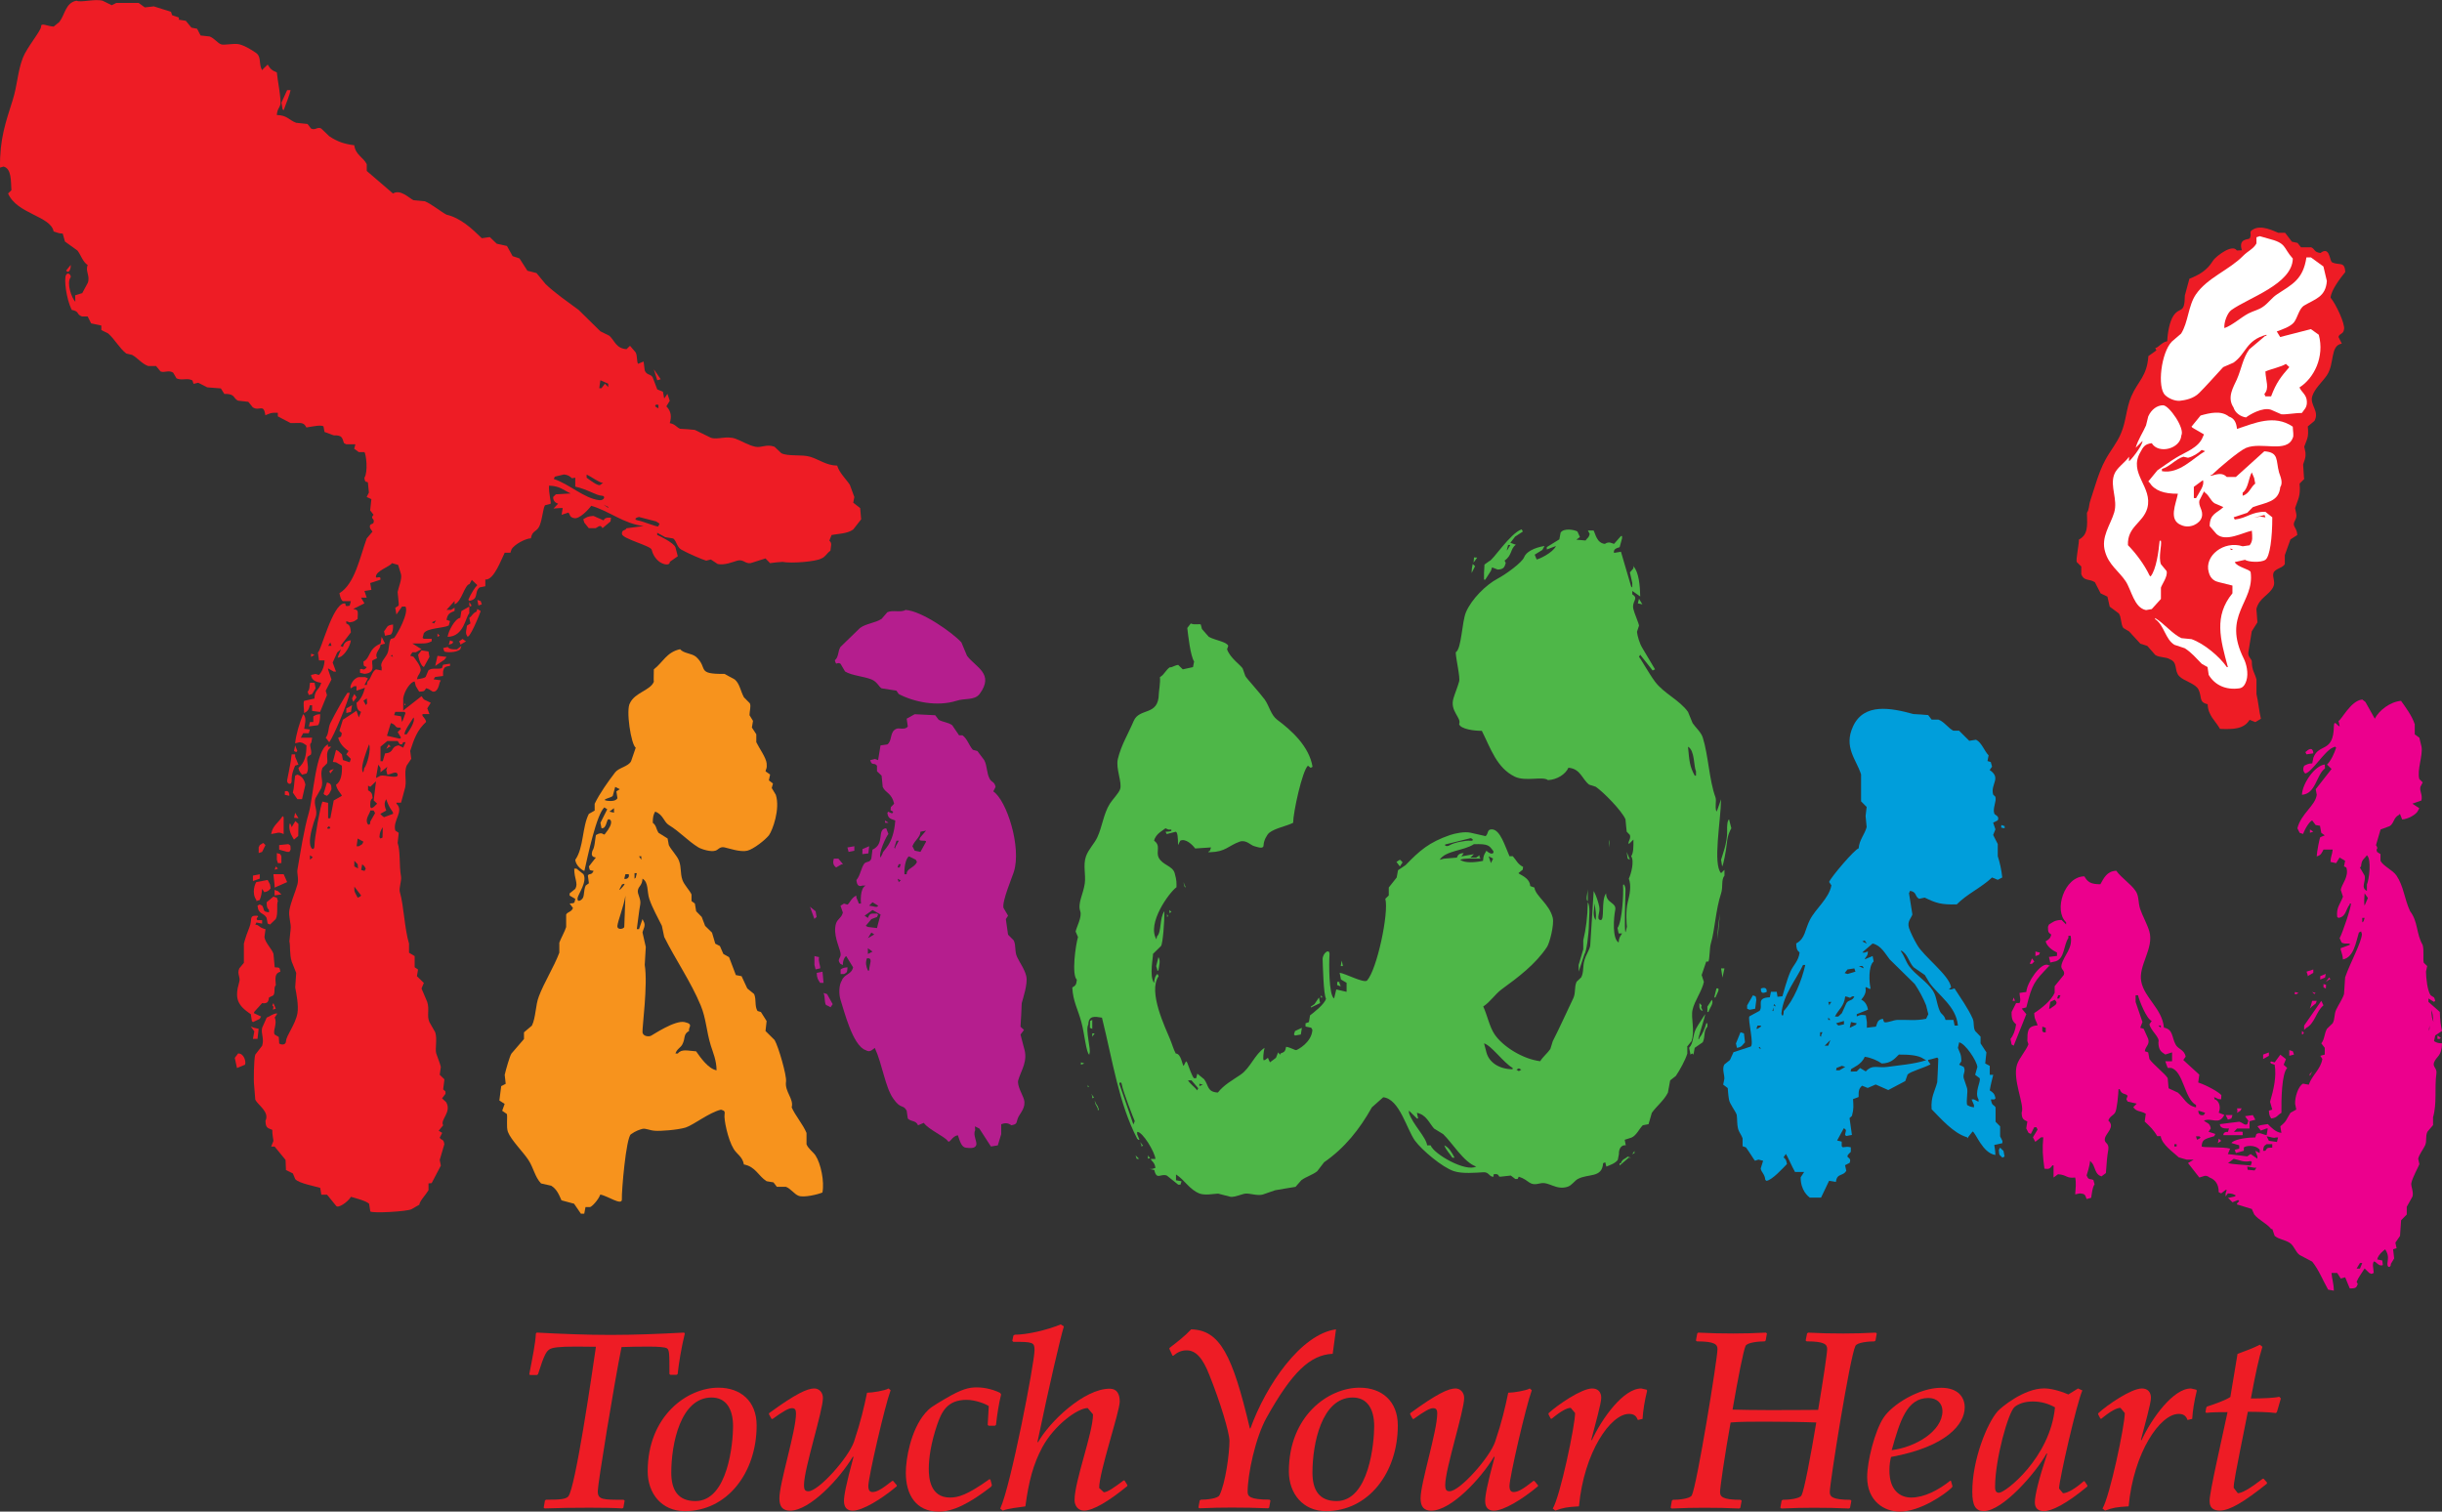 <?xml version="1.0" encoding="UTF-8" standalone="no"?>
<svg
   xmlns:dc="http://purl.org/dc/elements/1.1/"
   xmlns:cc="http://creativecommons.org/ns#"
   xmlns:rdf="http://www.w3.org/1999/02/22-rdf-syntax-ns#"
   xmlns:svg="http://www.w3.org/2000/svg"
   xmlns="http://www.w3.org/2000/svg"
   xmlns:sodipodi="http://sodipodi.sourceforge.net/DTD/sodipodi-0.dtd"
   xmlns:inkscape="http://www.inkscape.org/namespaces/inkscape"
   version="1.1"
   id="Layer_1"
   x="0px"
   y="0px"
   width="567"
   height="351"
   viewBox="0 0 567 351"
   enable-background="new 0 0 595 842"
   xml:space="preserve">

<rect x="0" y="0" width="567" height="351" fill="#333333" stroke="none"/>

<path
   style="fill:#f7931d;fill-rule:evenodd"
   inkscape:connector-curvature="0"
   clip-rule="evenodd"
   d="m 132.567,207.107 0.214,-1.731 -0.214,1.731 m 29.062,37.01 c -1.833,-0.101 -3.35,-0.641 -4.25,0.506 h -0.551 c 0.349,-1.068 1.192,-1.327 1.596,-2.102 0.798,-1.495 0.124,-2.316 1.585,-3.148 -0.292,-0.809 1.203,-1.54 -1.046,-2.046 -2.271,-0.495 -7.398,2.991 -7.757,3.148 -0.472,0.292 -1.922,0.225 -2.024,-0.787 -0.101,-1.023 1.27,-11.006 0.517,-15.638 0.09,-1.372 0.18,-2.777 0.247,-4.16 l -0.764,-3.362 c 0.124,-0.764 0.854,-1.608 0.247,-2.608 l -0.247,-0.506 -0.809,2.327 h -0.517 c 0.157,-0.877 0.517,-4.317 0.798,-5.722 0.236,-1.405 -0.776,-2.417 -0.528,-3.384 0.202,-0.899 0.978,-1.057 1.057,-2.608 1.45,0.832 1.001,2.957 1.574,4.688 0.731,2.181 2.012,4.385 2.923,6.262 l 0.54,2.575 c 2.575,5.205 6.172,10.366 8.466,15.886 1.293,3.114 1.304,5.936 2.361,9.365 0.495,1.563 1.327,3.463 1.327,5.722 -1.945,-0.36 -3.789,-3.035 -4.744,-4.407 M 147.328,204.038 v -1.293 h 0.528 l -0.247,1.046 -0.281,0.247 m -0.259,1.585 -0.54,-0.528 0.54,0.528 m 1.833,-6.79 v 0.798 l -0.528,-0.798 h 0.528 m -3.957,5.205 0.27,-1.046 h 0.764 c 0.304,1.001 -0.764,1.225 -1.034,1.046 m 0,11.209 c -0.09,0.45 -1.664,0.809 -1.596,-0.259 0.09,-1.102 1.529,-4.688 1.866,-7.038 l -0.27,7.296 m -2.383,-26.544 -1.057,-0.247 1.057,-0.798 v 1.046 m -0.281,-3.924 0.562,-2.069 1.057,0.54 -0.787,0.506 0.247,1.563 c -0.18,0.483 -1.023,0.832 -2.507,0.596 -1.473,-0.27 1.203,-0.675 1.428,-1.135 m 2.136,20.596 c 0.09,0 1.282,-0.675 0,0.731 -1.282,1.45 -0.09,-0.483 0,-0.731 m 42.845,60.316 v -2.631 c -0.854,-2.035 -2.586,-3.98 -3.44,-5.925 0.54,-2.024 -1.675,-3.643 -1.315,-6.026 0.18,-1.338 -1.743,-8.061 -2.653,-9.612 l -2.114,-2.102 0.259,-2.305 -1.327,-2.102 -0.787,-0.236 c -0.731,-1.192 -0.214,-2.597 -0.787,-3.935 l -1.585,-1.293 -1.327,-2.856 -1.327,-0.259 -1.574,-4.148 -1.327,-0.753 -0.809,-1.844 -1.068,-0.54 -0.764,-2.575 -1.596,-1.563 -0.787,-2.069 -1.293,-1.327 -0.304,-1.799 -0.776,-0.562 v -1.54 c -0.45,-0.989 -1.686,-2.181 -2.114,-3.373 -0.562,-1.686 -0.18,-2.788 -0.798,-4.452 -0.416,-1.147 -1.833,-2.53 -2.361,-3.643 l -0.281,-1.529 -2.102,-1.315 c -0.641,-1.012 -0.45,-1.641 -1.338,-2.327 0,-1.315 0.135,-1.866 0.551,-2.597 1.855,0.663 2.001,2.395 3.17,3.114 2.597,1.574 4.328,3.631 6.869,5.194 0.708,0.416 2.856,1.113 3.946,0.764 0.641,-0.157 1.001,-1.023 2.125,-0.764 1.034,0.214 3.688,1.169 5.306,0.764 1.473,-0.382 4.171,-2.507 5.025,-3.609 0.821,-1.158 2.631,-6.037 1.574,-9.365 l -0.944,-1.574 0.281,-1.046 -0.944,-0.731 0.281,-1.349 -1.057,-0.753 c 0.068,-0.618 0.382,-0.472 0.259,-1.844 -0.146,-1.383 -1.821,-3.654 -2.406,-4.924 v -1.833 l -1.023,-1.563 0.259,-1.551 -0.809,-1.315 c 0,-1.034 0.393,-2.057 0.079,-2.766 l -1.372,-1.383 c -0.809,-1.473 -0.967,-3.148 -2.136,-4.148 l -2.383,-1.293 c -6.701,0.068 -3.676,-1.282 -6.577,-3.946 -1.046,-0.888 -2.844,-0.753 -3.733,-1.788 -3.148,0.686 -4.002,3.069 -6.093,4.677 0,0.978 -0.079,2.642 0,2.867 -0.753,1.99 -4.362,2.496 -5.52,4.924 -1.034,1.506 0.236,9.714 1.315,10.399 l -1.079,3.137 c -0.607,1.225 -2.856,1.506 -3.688,2.575 -1.675,2.192 -3.553,4.812 -4.767,7.308 v 1.585 l -1.349,0.764 c -1.574,3.047 -1.18,7.892 -3.148,10.658 0.124,1.529 1.877,2.586 2.114,2.586 0.776,-3.496 2.822,-13.154 4.632,-14.75 l 0.675,0.438 -1.585,3.137 0.247,1.259 c 1.169,0.191 1.147,-1.922 1.585,-2.057 0.438,-0.135 1.54,0.562 -0.776,3.395 -0.45,0.528 -0.371,-0.787 -2.114,0.259 -0.191,1.034 -0.259,2.878 -0.787,3.609 -0.326,1.012 -0.157,1.484 0.787,1.596 l -1.619,2.069 c 0.236,1.012 0.034,0.832 1.091,1.034 -0.506,1.147 -1.001,0.461 -1.327,1.079 l 0.236,1.799 -0.742,0.528 c -0.551,1.214 -0.236,2.496 -0.809,3.092 -0.585,0.63 -1.237,0.675 -1.068,-0.259 0.18,-0.899 2.305,-3.777 1.349,-5.464 l -1.608,-1.293 h -0.528 c 0.011,2.507 0.978,3.362 0.247,4.688 l -1.315,1.057 v 0.506 l 1.315,0.776 c -0.225,1.102 -0.124,0.956 -1.315,1.068 l 0.776,1.046 c -0.36,0.967 -1.237,0.843 -1.585,1.518 v 2.901 c -0.304,1.012 -1.203,2.597 -1.585,3.62 v 2.338 c -1.27,3.373 -3.519,6.869 -4.756,10.163 -0.787,2.012 -0.697,4.913 -1.608,6.768 l -1.844,1.563 v 1.551 l -2.912,3.384 c -0.393,0.585 -1.282,3.699 -1.563,4.935 l 0.236,2.08 -1.046,0.54 -0.427,3.328 1.225,0.798 -0.573,1.596 1.079,0.742 c 0.214,0.596 -0.18,3.047 0.259,4.182 0.708,1.855 3.631,4.756 4.744,6.487 1.214,1.844 1.495,3.935 2.946,5.464 l 2.361,0.528 c 1.259,0.776 1.765,1.979 2.383,3.395 l 2.923,0.787 1.585,2.316 h 0.776 l 0.292,-1.54 h 1.046 c 0.416,-0.056 1.934,-1.641 2.383,-2.901 1.653,0.247 5.104,2.732 5.014,1.079 -0.09,-1.709 0.956,-14.3 2.114,-15.099 1.169,-0.798 1.878,-1.012 2.62,-1.225 0.776,-0.214 1.686,0.36 2.946,0.427 1.237,0.112 5.239,-0.18 7.139,-0.753 1.877,-0.63 5.396,-3.463 8.196,-4.148 0.281,0.191 1.034,0.034 0.832,1.091 -0.202,1.057 0.731,5.767 2.102,8.016 0.742,1.248 2.08,1.81 2.383,3.62 2.721,0.506 3.362,2.698 5.273,3.89 l 1.596,0.27 0.787,1.034 h 2.114 c 1.046,0.371 1.967,1.72 2.901,2.069 1.259,0.517 4.699,-0.36 5.565,-0.753 0.495,-2.507 -0.36,-6.712 -1.608,-8.601 -0.528,-0.809 -1.686,-1.551 -2.091,-2.608"
   id="path3"
   clip-path="none" /><path
   style="fill:#b51e8e;fill-rule:evenodd"
   inkscape:connector-curvature="0"
   clip-rule="evenodd"
   d="m 192.028,230.817 1.315,2.35 -0.506,0.72 -0.809,-0.438 c -0.675,0.034 -0.382,-1.889 -0.798,-2.878 l 0.798,0.247 m -1.596,-2.597 c -0.483,-0.753 -0.742,-0.967 -0.809,-2.316 l 1.349,-0.281 0.247,2.597 h -0.787 m 4.744,-2.057 v -1.046 c 0.157,-0.135 0.607,-0.45 1.596,-0.517 -0.056,1.046 -0.011,1.169 -0.776,1.563 h -0.821 m -6.071,-2.102 v -2.057 l 1.068,0.236 c -0.236,0.978 0.371,2.091 0.259,2.608 l -1.057,0.247 -0.27,-1.034 m 0,-3.103 0.517,0.551 -0.517,-0.551 m -0.022,-7.589 -1.012,-2.822 1.304,1.046 0.236,1.327 -0.528,0.45 m 5.048,-11.94 c -0.517,-0.416 -0.877,-0.933 -0.517,-2.057 h 1.046 l 1.068,1.282 -0.393,0.068 -1.203,0.708 m 6.093,-3.103 0.034,-1.169 1.551,-0.663 -0.18,1.664 -1.405,0.169 m -3.463,-1.551 1.608,-0.281 v 1.034 l -1.338,0.281 -0.27,-1.034 m 9.534,-5.722 h -0.787 V 190.513 l 0.787,0.54 m 8.724,4.396 -1.304,2.361 -1.327,-0.281 -0.54,-1.034 c 0.573,-1.462 1.866,-2.102 1.866,-3.373 l 1.304,-0.247 -1.304,1.529 c -0.899,1.327 1.315,0.45 1.304,1.046 m -0.517,4.182 v 0.247 -0.753 0.506 m -1.596,0.506 c -0.63,1.462 -2.451,1.462 -2.383,2.867 h -0.517 c -0.101,-1.383 0.247,-3.699 1.057,-4.16 l 1.574,0.787 0.27,0.506 m -3.969,1.057 v 0.236 h -0.54 l 0.27,-0.764 h 0.517 l -0.247,0.528 m -0.259,3.643 -0.27,-0.798 0.54,0.292 h 0.247 l -0.517,0.506 m -0.787,-7.825 -0.259,-0.157 0.528,-1.641 h 0.528 l -0.809,1.484 0.011,0.315 m -4.025,17.527 -0.236,0.956 -2.114,-0.259 -0.506,-0.247 1.304,-1.563 1.315,-0.506 0.259,-0.562 -0.259,-0.225 c -1.124,0.09 -1.63,-0.36 -2.114,1.012 l -0.764,-0.528 1.844,-1.315 1.866,1.057 -0.596,2.181 m -2.35,3.294 0.798,-1.293 0.686,0.427 -1.484,0.866 m 1.079,3.125 -1.079,0.551 v -1.338 l 1.079,0.787 m -0.787,4.407 h -0.281 c -0.382,-0.866 -0.652,-1.788 -0.236,-2.844 1.563,-0.202 0.495,1.439 0.517,2.844 m 0.787,-15.863 1.304,0.787 c -0.292,0.585 -0.956,0.112 -2.102,0 l 0.798,-0.787 m -3.26,1.878 0.461,0.933 -0.461,-0.933 m -2.024,1.237 0.528,1.046 -0.528,-1.046 m 40.979,14.053 c -0.371,-1.63 -1.495,-3.092 -2.114,-4.43 -0.652,-1.327 -0.202,-2.53 -0.787,-3.867 l -1.327,-1.338 -0.517,-3.62 0.517,-0.798 -1.057,-1.799 c -0.405,-1.439 1.979,-7.049 2.383,-8.331 1.855,-5.745 -1.653,-16.661 -4.756,-18.73 l 0.528,-1.034 c -0.247,-1.259 -0.866,-1.023 -1.338,-1.821 -0.787,-1.405 -0.551,-2.979 -1.304,-4.418 l -1.585,-2.102 -1.046,-0.281 c -0.899,-1.012 -1.293,-2.575 -2.417,-3.373 h -0.787 l -1.585,-2.327 c -0.911,-0.697 -2.17,-0.708 -3.159,-1.282 l -0.787,-1.046 -4.767,-0.236 -1.866,1.034 0.259,1.799 c -0.596,0.933 -2.046,0.259 -2.631,0.551 -1.641,0.663 -0.911,2.754 -2.114,3.631 l -1.585,0.225 -0.562,3.418 -0.776,-0.27 -1.057,0.27 c 0.382,1.462 0.911,0.427 1.574,1.304 v 1.293 l 1.068,1.012 0.259,2.62 c 0.663,1.45 2.069,1.349 2.653,3.901 l -0.776,0.787 c 0.022,0.967 -0.371,0.483 0.517,1.046 0,0.157 0.022,0.742 -1.068,0 l -0.247,0.247 c 0.146,1.428 0.798,1.405 1.844,1.81 -0.45,5.914 -2.946,6.858 -2.946,7.645 l -0.483,0.967 c -0.562,-0.967 1.417,-5.138 1.833,-5.464 l -0.517,-1.338 c -2.305,0.18 -0.157,3.575 -3.182,4.958 l -0.27,2.102 c -0.405,0.922 -0.798,0.528 -1.574,1.057 -0.832,1.057 -0.956,2.844 -1.889,3.901 0.112,1.372 0.686,1.551 1.36,1.293 h 0.787 c -1.372,0.618 -1.135,3.89 -1.079,4.16 h -0.517 c -0.337,-1.135 -0.652,-1.18 -0.562,-1.844 -1.158,0.438 -1.675,2.024 -2.102,2.091 l -0.776,-0.236 -0.809,0.506 0.551,1.563 c -0.304,1.315 -1.225,1.417 -1.596,2.586 -0.72,2.451 0.697,5.194 1.046,6.779 0.292,1.27 -1.023,1.417 0,2.575 l 0.551,0.259 c -0.034,-1.27 0.618,-2.057 0.787,-2.057 l 1.585,2.586 c -0.382,1.765 -2.024,1.473 -2.631,3.103 -0.663,1.012 -0.708,3.103 -0.281,4.452 0.708,2.08 2.788,10.714 5.846,11.681 0.978,0.618 1.462,-0.079 2.114,-0.517 1.776,3.879 2.383,9.017 4.238,11.703 1.833,2.687 2.282,1.282 3.159,2.867 l 0.259,1.821 c 0.821,0.832 1.844,0.36 2.383,1.574 l 1.327,-0.562 c 1.158,1.596 4.823,3.137 5.554,4.193 0.517,0.731 0.944,-1.158 2.372,-1.304 0.472,1.405 0.832,2.743 1.844,2.878 1.012,0.112 2.057,0.214 2.383,-0.54 0.36,-0.731 -0.821,-2.44 -0.214,-3.508 l -0.056,-0.911 1.023,0.517 2.687,4.16 1.596,-0.259 0.787,-2.597 v -2.305 c 0.697,-0.259 1.394,-0.461 2.372,0.236 1.506,-0.292 1.046,-0.618 1.574,-1.833 0.506,-1.057 1.844,-2.316 1.349,-4.148 -0.281,-1.034 -1.653,-3.227 -1.349,-4.452 0.697,-2.383 2.338,-4.452 1.349,-7.532 l -0.809,-3.103 0.809,-1.068 -0.809,-0.753 c 0.124,-1.821 0.214,-3.62 0.281,-5.464 0.27,-1.057 1.462,-4.519 1.057,-6.262 m -38.596,-80.867 c 1.439,-1.046 3.474,-1.124 5.003,-2.102 l 1.338,-1.551 c 1.282,-0.585 3.137,0.146 4.216,-0.528 3.822,0.247 10.939,5.295 12.974,7.532 l 1.304,3.114 c 2.091,2.754 6.397,4.16 2.923,8.87 -1.169,1.54 -3.541,0.956 -5.306,1.563 -4.486,1.439 -9.95,0.315 -13.48,-1.563 l -0.528,-0.776 c -1.169,-0.18 -2.293,-0.371 -3.451,-0.54 -0.641,-0.382 -1.034,-1.563 -2.383,-2.08 -1.81,-0.72 -4.463,-0.854 -6.082,-1.821 l -1.068,-1.81 c -0.922,-0.54 -0.911,0.686 -1.315,-0.798 0.944,-0.764 0.663,-2.069 1.315,-3.103 l 4.542,-4.407"
   id="path5"
   clip-path="none" /><path
   style="fill:#ec008d;fill-rule:evenodd"
   inkscape:connector-curvature="0"
   clip-rule="evenodd"
   d="m 515.172,264.399 0.573,0.506 -0.787,0.528 0.214,-1.034 m 3.508,-1.574 c 0.967,-0.034 1.788,-0.112 2.035,0 v 0.764 h -4.486 c 0,-0.247 0.079,-0.821 1.068,-0.764 l 0.247,-0.776 c -0.101,-0.112 -2.069,0.315 -2.114,-1.023 1.518,-0.214 3.024,-0.36 4.497,-0.562 0.978,0.304 1.248,0.944 1.866,0.562 l 0.236,-0.787 -0.764,-1.057 1.81,-0.259 0.585,1.068 -1.349,0.36 v 1.698 h -2.901 l -0.731,0.776 m -0.585,-3.114 -0.798,0.27 -0.528,-1.068 h 1.585 l -0.259,0.798 m 1.315,-1.304 0.09,-0.416 -0.09,-0.63 h 1.068 l -0.259,0.528 -0.809,0.517 m 16.92,-8.589 -0.101,-0.337 0.63,-0.697 -0.528,1.034 m -5.273,-1.833 c -1.282,1.304 -1.383,7.308 -1.338,10.422 -1.034,0.573 -0.944,1.135 -2.383,1.304 -0.349,-0.641 -0.472,-0.731 -0.528,-1.821 l 0.787,-0.236 -0.517,-1.821 c 0.821,-2.788 1.54,-5.824 1.068,-8.612 l -0.809,-0.259 -0.247,-0.27 0.247,-0.236 0.809,0.236 1.315,-1.799 1.304,1.034 -0.528,1.304 0.821,0.753 m -4.25,-3.609 v 0.787 l -1.338,0.742 v -1.034 l 1.338,-0.495 m 4.744,-0.54 0.821,0.27 0.259,0.764 -1.091,0.281 v -1.315 m 34.413,-3.395 0.753,0.528 -0.225,0.27 h -0.54 v -0.798 m -31.018,-0.675 -0.45,-0.371 v 0.809 l 0.259,-0.079 0.191,-0.36 m 4.047,-7.364 0.506,1.046 c -1.709,1.383 -1.945,4.104 -3.969,5.228 l -0.517,0.461 v -1.001 l 3.98,-5.734 m -2.125,0 h 1.057 l -0.191,0.585 -0.956,0.764 -0.438,0.461 0.259,-0.764 0.27,-1.046 m -68.995,0 h -0.551 l 0.247,-0.787 0.304,0.787 m 68.995,-2.069 0.809,0.236 -0.281,0.247 -0.528,-0.483 m -3.957,0 0.798,0.236 c -0.101,0.101 -1.214,0.798 -0.798,-0.236 m 6.588,-1.068 v -0.764 l 0.607,0.169 -0.056,0.866 -0.551,-0.27 m 0.551,-1.27 0.787,-1.046 0.292,0.506 h -0.292 l -0.787,0.54 m -1.293,-1.327 1.282,-0.528 -0.18,0.866 -1.113,0.438 v -0.776 m -3.182,-1.046 1.574,-0.506 v 0.787 l -1.304,0.764 v -0.259 l -0.27,-0.787 m -63.745,-1.023 0.787,0.517 -0.787,-0.517 m -4.25,18.213 -0.483,-0.281 -0.259,-1.282 c 0.697,-0.854 1.124,-2.035 1.304,-3.395 -0.821,-0.708 -1.079,-1.237 -1.046,-2.867 l 1.046,-2.08 h 0.787 c 0.371,-0.63 0.068,-1.315 0,-2.338 l 1.585,-0.236 c 0.124,-2.159 3.328,-6.914 5.037,-6.273 l 0.54,0.259 h -0.292 c -3.485,3.631 -3.901,4.081 -5.284,9.601 l -1.068,0.281 1.068,1.293 -2.934,7.319 m 4.25,-19 h -0.517 l 0.517,-1.27 0.54,0.72 -0.54,0.551 m 0.798,-1.81 v -1.057 l 1.057,0.259 -0.247,0.528 -0.809,0.27 m 64.521,-28.882 -0.787,0.259 v -0.776 l 0.787,0.517 m -2.642,-8.567 c 0.079,-2.575 2.979,-6.802 5.306,-7.027 l 0.045,0.899 c -2.035,1.518 -2.114,5.914 -5.351,6.127 m 0.798,-9.905 c 1.743,-1.653 1.844,0 1.844,0.281 l -1.574,0.236 -0.27,-0.517 m 29.231,59.9 c 0.393,1.001 0.304,0.832 0.495,2.721 -0.371,-0.989 -0.326,-0.866 -0.495,-2.721 m -0.405,4.34 -0.191,0.483 0.191,-1.237 v 0.753 m -14.537,-33.525 v 1.529 c -1.54,-0.809 -0.169,-2.181 -0.54,-3.586 l -1.079,-1.855 0.259,-0.259 c 0.124,-1.653 0.663,-1.619 1.349,-2.597 1.147,0.877 0.495,5.824 0.011,6.768 m -0.54,4.924 c -0.169,-0.663 -0.056,-1.619 0,-2.856 l 0.776,1.091 -0.776,1.765 m -0.236,3.654 -0.304,0.247 v -1.046 h 0.551 l -0.247,0.798 m -0.832,80.631 h -0.787 l 0.787,-1.293 h 0.528 l -0.528,1.293 m -19.281,-29.399 -1.866,-0.27 -0.517,-1.046 c 1.057,0.135 1.563,0.517 2.114,0.27 h 0.528 l -0.259,1.046 m -1.079,1.315 c -1.203,0.034 -1.135,0 -1.608,0.742 h -0.528 c 0.112,-1.068 0.169,-1.102 0.821,-1.551 h 1.304 v 0.809 z m -4.115,5.295 -1.608,-0.157 -0.09,-0.753 1.619,0.281 h 0.506 l -0.427,0.63 m -5.936,-1.675 h -0.247 l 1.338,-1.023 c 1.518,0.292 2.136,0.866 3.957,0.517 l 0.259,0.259 -0.259,0.776 c -1.068,-0.135 -4.609,-0.292 -5.048,-0.528 m -6.869,-5.711 -0.562,0.259 -0.236,-0.798 h 0.787 l 0.27,0.27 -0.259,0.27 m -5.014,-10.692 -2.147,-1.001 -0.202,-2.35 c -0.483,-0.911 -3.496,-3.283 -4.25,-4.452 l -0.281,-1.54 -0.787,-0.259 c 0.157,-1.203 1.18,-1.495 0.787,-2.867 l -1.057,-2.35 -0.798,-0.236 0.528,-1.327 -1.596,-4.666 v -1.563 h 0.551 c 0.337,1.36 2.012,5.565 3.193,5.97 l -0.54,0.776 c 0.326,1.551 2.518,3.058 2.091,4.171 0.011,1.731 0.562,2.215 1.608,2.856 l 1.563,-0.506 v 2.069 h -1.563 l 0.259,0.776 0.292,0.764 h 0.753 c 2.923,0.708 3.114,7.24 5.824,8.612 v 0.551 c -2.282,-0.45 -2.799,-2.26 -4.227,-3.429 m -0.281,12.502 h -0.528 v -0.517 h 0.528 v 0.517 z m -1.315,-1.551 -0.753,-0.528 0.753,0.528 m -2.361,-26.521 v 0.517 l -0.562,-0.517 h 0.562 z m 8.713,19.753 0.787,0.247 0.798,0.259 -0.315,0.517 c -1.214,0.304 -1.27,-0.663 -1.27,-1.023 m -32.244,-26.274 v 0.247 h -0.54 l 0.247,-0.764 h 0.54 l -0.247,0.517 m -2.114,2.597 h -0.292 l 0.292,-1.563 1.023,-0.506 c 1.113,1.057 -0.281,1.383 -1.023,2.069 m -1.068,5.486 h -0.54 l -0.259,-0.292 v -1.012 l 0.798,0.259 v 1.046 z m -1.866,3.114 v -0.54 0.54 m 93.875,-0.54 c -1.091,-0.045 -1.214,-0.169 -1.855,-0.517 l 0.281,-1.315 1.574,-1.046 c -0.281,-1.349 -0.472,-2.507 -0.506,-4.418 l -2.642,-2.327 v -0.787 l 1.293,0.787 0.281,-0.247 c -0.27,-1.135 -0.393,-0.742 -1.079,-1.304 -0.731,-1.068 -1.034,-3.845 -1.068,-5.475 l 0.281,-1.293 -0.787,-0.764 c -0.247,-0.686 0.112,-2.889 -0.27,-4.16 -1.518,-2.575 -1.023,-5.363 -2.912,-7.814 -1.338,-2.867 -1.495,-5.824 -3.159,-8.274 -0.843,-1.27 -3.058,-2.17 -3.71,-3.429 v -1.551 l -0.787,-0.506 c -0.438,-1.102 0.506,-0.337 -0.259,-1.596 l 1.057,-3.62 2.102,-0.776 c 1.046,-0.641 0.877,-1.967 2.114,-2.575 l 0.281,-0.281 0.517,1.304 c 1.293,-0.068 3.317,-1.135 3.699,-2.08 l 0.281,-0.528 -1.608,-1.057 2.114,-0.753 c 0.27,-1.484 -0.461,-2.012 -0.259,-3.125 l 0.54,-1.068 -0.776,-0.753 c -0.596,-2.035 0.866,-5.576 0.506,-7.521 l -0.506,-2.102 -1.068,-0.776 v -2.35 c -0.652,-1.99 -2.114,-3.924 -3.182,-5.43 -2.485,0.191 -5.149,2.237 -6.093,4.148 l -2.17,-3.879 -0.731,-0.573 c -2.676,0.191 -4.958,4.947 -5.531,4.947 l 0.281,1.282 c -0.472,0 -1.315,-1.754 -1.349,0 -0.124,6.285 -3.485,3.845 -4.767,7.285 l -0.259,1.304 c -1.147,0.068 -1.102,0.247 -1.855,0.54 -0.528,0.933 0,1.72 0.27,1.81 1.551,-0.371 4.418,-5.172 6.341,-6.004 l 0.54,-0.225 0.259,0.225 c -0.438,1.349 -1.192,3.024 -2.125,3.935 l 1.057,1.023 -3.676,4.699 0.236,1.304 c -0.337,2.552 -3.676,4.385 -4.486,7.769 l 0.517,1.057 0.798,0.259 c 0.607,-1.596 1.63,-3.002 2.114,-3.137 l 0.809,1.068 1.001,0.169 0.304,1.641 0.798,0.585 -1.034,0.427 c -0.191,0.292 -0.798,3.474 -0.832,4.452 1.023,-0.236 1.192,-0.854 1.574,-1.574 h 2.136 c -0.124,1.304 -0.461,1.484 -0.506,2.867 l 1.304,0.281 0.809,-1.304 1.282,0.753 -0.259,1.304 0.54,0.259 c 0.675,2.125 -1.102,3.879 -1.293,5.194 l 0.506,1.574 c -0.618,1.765 -1.585,2.462 -1.338,4.699 l 0.281,0.236 c 1.821,-0.236 1.698,-2.057 2.631,-3.114 v -0.236 h 0.27 c 0.191,0.506 -2.012,7.072 -2.619,8.05 l 0.472,1.034 c 0.472,0.259 0.866,0.236 1.877,0.236 v 0.292 l -2.091,0.764 c -0.146,0.461 0.461,1.248 0.506,2.62 2.518,-0.483 2.991,-3.879 3.71,-6.251 l 0.506,-0.259 0.191,0.585 c 0,1.833 -2.732,6.701 -3.89,10.085 -0.068,1.27 -0.157,2.575 -0.259,3.879 -0.292,1.046 -1.372,2.642 -1.833,3.643 -0.506,1.135 -0.236,2.091 -0.798,3.137 l -1.327,1.282 c -0.663,1.18 -0.517,2.395 -1.315,3.384 l 0.798,1.046 v 1.563 l -1.034,0.281 0.483,0.742 c -0.405,2.417 -2.428,3.8 -3.159,5.97 l -1.327,-0.247 c -1.102,0.573 -1.9,3.058 -1.844,4.677 l 0.27,1.338 -1.349,0.753 c -1.079,1.709 -0.798,1.866 -2.35,3.137 l 0.247,1.529 c -1.349,-0.135 -2.417,-1.315 -3.159,-2.046 l -1.619,0.247 -0.787,0.259 0.787,1.001 1.349,-0.495 h 0.259 l -0.259,1.551 c -1.034,-0.157 -1.585,-0.742 -2.383,-0.247 l -0.247,0.787 c -1.63,0 -4.25,0.304 -5.318,1.046 l -0.247,0.247 1.833,0.528 v 0.787 l -1.046,0.259 0.27,0.753 1.844,-0.528 v -0.742 c 0.214,-0.371 2.597,-0.821 3.688,0.517 v 0.753 l -1.034,-0.528 0.495,1.304 v 0.54 l -1.574,-1.079 -0.787,0.54 -4.497,-0.54 0.528,-1.259 c -1.641,-0.483 -6.644,-0.157 -6.611,-0.54 0.124,-1.506 0.483,-1.653 2.923,-2.35 l 0.247,-0.517 -1.574,-0.517 0.528,-0.776 c -0.27,-1.327 -0.798,-1.113 -1.608,-1.81 1.934,-0.753 3.474,1.158 4.744,-1.315 l -1.304,-0.517 c 0.776,-1.945 -0.483,-3.125 -0.956,-3.103 l -0.09,-0.517 0.956,0.438 0.663,0.079 0.045,-0.967 c -0.36,-0.517 -2.979,-2.136 -5.374,-2.946 l 0.259,-1.81 -3.721,-3.406 0.551,-0.787 c -0.337,-1.698 -1.776,-1.664 -2.361,-2.856 -0.888,-1.698 -0.54,-3.463 -2.687,-3.879 -0.405,-4.396 -4.463,-6.802 -5.261,-10.658 -0.764,-3.733 3.024,-7.769 1.866,-11.715 -0.528,-1.754 -1.653,-3.721 -2.136,-5.217 -0.506,-1.585 -0.202,-2.946 -1.068,-4.171 -1.113,-1.641 -3.238,-2.946 -4.463,-4.666 -2.204,0.09 -2.901,1.743 -3.699,3.137 -2.204,0 -2.957,-0.506 -3.71,-1.833 -4.654,0.022 -7.184,7.937 -4.238,10.658 v 0.517 l -1.057,-1.057 c -1.698,0.068 -1.922,0.483 -2.923,1.057 l -0.236,0.54 c 0.011,1.192 0.068,1.338 0.764,1.799 -0.225,0.944 -0.607,1.158 -1.304,1.563 0.281,1.203 1.608,2.147 2.642,2.608 v 0.787 l -1.866,0.236 0.292,1.304 1.293,-0.292 c 2.08,-0.72 1.754,-3.654 2.923,-5.419 v -0.506 h 0.517 c 0.573,2.957 -1.529,4.441 -2.114,6.734 -0.304,1.237 0.911,1.18 0.54,2.35 l -2.136,2.631 v 1.529 c -0.809,1.833 -3.08,3.643 -4.744,4.699 0.045,1.709 0.495,1.675 0.776,2.867 -2.485,0.146 -2.327,1.563 -2.372,3.62 l 0.247,0.764 c -0.506,1.405 -2.125,3.193 -2.631,4.688 -1.147,3.485 1.833,9.477 1.057,11.186 0.056,1.473 0.371,1.585 1.327,2.069 l -0.259,1.585 0.517,1.023 0.551,0.27 0.787,-1.551 h 0.517 l 0.259,0.54 -1.079,1.799 0.551,1.046 1.327,-1.046 h 0.528 c -0.236,2.653 -0.157,4.216 0.27,7.274 0.978,0.135 1.237,0.101 1.855,-0.764 h 0.259 v 2.822 l 1.046,-0.764 c 2.147,0.157 1.855,1.012 3.98,0.764 0.27,1.304 0.09,2.563 0,3.912 l 1.046,-0.225 c 1.349,0.101 1.203,0.326 1.608,1.304 l 1.057,-0.281 c 0.157,-0.967 0.281,-2.462 0.787,-3.114 l -0.27,-1.012 c -0.731,-0.416 -1.102,0.18 -1.574,-1.091 0,0 0.753,-2.237 0.798,-3.362 l 0.247,0.259 c 0.911,0.832 0.787,2.35 1.844,3.092 l 0.551,0.259 1.034,-0.776 c 0.135,-1.911 0.292,-4.092 0.562,-5.43 0.27,-1.653 -1.057,-1.439 -0.798,-2.608 0.292,-1.327 2.451,-2.653 0.798,-4.16 0.349,-1.012 1.113,-1.113 1.574,-1.833 0.45,-0.72 0.753,-4.272 0.798,-5.453 h 0.259 c 0.506,1.405 1.383,0.888 1.855,1.551 l -0.292,0.798 0.292,0.528 2.114,0.483 -0.809,0.832 c 0.809,1.147 1.664,0.764 2.912,1.518 l -0.259,1.81 c 1.18,1.079 2.08,1.934 2.912,3.395 h 0.809 c 0.259,1.956 2.968,3.755 4.227,4.947 l 1.821,0.506 h 1.619 l -1.327,0.787 2.631,3.362 c 1.012,-0.225 1.394,-0.764 2.383,0 1.315,0.506 2.125,1.551 2.114,3.406 l 0.573,0.281 1.023,-0.798 h 0.27 l -0.27,0.798 v 0.72 l 0.528,-0.72 c 1.113,0.022 1.225,0.18 1.866,0.483 l -0.27,0.236 -1.338,0.292 h -0.247 l 1.057,1.046 1.304,-0.517 0.27,0.247 -0.517,0.54 v 0.236 l 3.44,1.057 0.562,1.27 c 1.046,1.327 2.867,2.024 3.935,3.384 h 0.259 l 0.551,1.596 c 1.046,0.832 2.192,0.832 3.406,1.563 1.057,0.585 1.417,2.181 2.383,2.867 l 2.923,1.54 c 1.551,1.934 2.44,4.283 3.699,6.509 l 1.327,0.236 c -0.022,-1.698 -0.427,-2.586 -0.54,-4.115 h 1.315 l 0.832,1.304 1.023,-0.292 1.068,2.597 c 1.304,-0.022 1.529,-0.079 1.855,-1.057 l -0.27,-0.483 c 0.405,-1.034 1.282,-2.147 1.866,-3.114 l 1.057,1.046 0.54,0.225 0.517,-0.225 c -0.068,-1.135 -0.382,-1.967 0,-2.631 0.54,-0.191 1.057,1.248 2.114,0.798 l -0.124,-1.057 -1.18,-0.247 c 0.191,-1.169 1.765,-2.282 1.844,-2.35 1.001,1.529 0.562,2.35 0.517,3.384 0,1.068 0.854,0.832 0.809,0 l 0.764,-1.27 -0.247,-2.114 0.809,-0.259 -0.281,-1.282 1.079,-1.563 c 0.079,-1.214 0.169,-2.44 0.247,-3.643 l 1.315,-1.327 v -1.788 l 1.327,-2.383 c 0.315,-1.057 -0.393,-2.383 -0.27,-3.103 0.27,-1.372 1.709,-3.901 1.877,-4.418 l -0.281,-1.27 c 0.236,-1.023 1.225,-2.249 1.619,-3.125 0.461,-1.18 0,-1.945 0.517,-3.125 l 1.315,-1.551 v -1.833 c 0.944,-3.114 0.315,-6.824 0.776,-10.118 0.225,-1.304 -0.967,-1.529 -0.528,-2.642 0.585,-1.45 1.765,-1.36 1.833,-4.396"
   id="path7"
   clip-path="none" /><path
   style="fill:#009edb;fill-rule:evenodd"
   inkscape:connector-curvature="0"
   id="path17"
   d="m 459.387,257.766 v 1.158 -1.158 m 5.801,9.477 0.247,1.304 -0.517,0.259 -0.236,-0.259 c -0.573,-0.438 -0.506,-0.551 -0.573,-1.551 l 0.281,-0.517 0.798,0.764 m -61.89,-23.924 -0.236,-1.034 1.057,-2.586 0.809,0.27 0.236,2.057 c -0.675,0.652 -0.63,1.079 -1.866,1.293 m 2.934,-8.848 -0.573,-0.247 v -0.764 l 1.338,-2.338 c 0.809,0.292 0.63,0.079 0.798,1.046 l -0.27,2.069 -1.293,0.236 m 2.631,-4.947 c 0.427,-0.146 1.462,-0.438 1.338,0.798 -0.393,0.124 -1.462,0.708 -1.338,-0.798 m 55.83,-37.955 0.753,0.247 v 0.506 c -1.079,-0.191 -0.742,-0.022 -0.753,-0.753 m -5.306,63.723 v 0.528 l -1.057,-0.528 h -0.551 l 0.551,1.293 v 0.54 c -0.978,-0.146 -0.978,-0.236 -1.596,-0.54 -0.236,-1.124 0.214,-2.889 0,-3.89 l -0.787,-2.35 c -0.259,-1.091 0.562,-1.495 0,-2.608 l -1.057,-0.517 0.506,-0.798 c 0,-1.743 -0.416,-2.012 -0.798,-3.103 l 0.292,-1.293 c 1.417,0.281 4.104,4.283 4.227,5.722 l -0.517,1.821 1.046,0.787 c 0.36,0.764 -1.282,3.272 -0.259,4.935 m -5.824,-18.46 h -1.844 c -0.27,-1.214 -0.967,-1.214 -1.327,-2.08 -0.798,-1.81 -0.675,-3.215 -1.596,-4.699 -1.405,-2.192 -4.059,-3.654 -5.543,-5.734 -0.787,-1.113 -1.057,-2.271 -1.855,-3.384 v -0.236 c 1.574,0.821 1.765,2.642 2.912,3.901 l 2.608,1.799 1.091,1.821 c 2.08,2.934 6.206,5.464 6.588,9.916 h -0.764 l -0.27,-1.304 m -6.341,-0.27 c -2.451,0.506 -4.036,0.214 -6.611,0.259 -1.034,0.022 -2.62,0.821 -3.159,0.495 l -0.281,-0.753 c -1.248,0.259 -1.203,0.776 -1.596,1.81 l -2.114,0.27 v -1.327 l -0.247,-1.551 c -1.068,-0.169 -1.214,-0.157 -2.102,0.259 v -0.528 l 2.608,-1.046 c -0.157,-0.989 -0.708,-1.979 -1.563,-2.316 1.641,-1.889 0.764,-2.732 1.046,-2.889 0.259,-0.146 1.282,0.944 1.068,0 -0.236,-0.911 -0.551,-4.902 0.764,-5.992 l -0.236,-1.259 -1.855,0.776 c 0.36,-0.877 0.686,-0.585 0.764,-1.844 l -0.764,0.27 h -0.54 l 0.247,-0.27 2.136,-1.833 c 1.922,0.393 2.934,2.35 3.969,3.676 1.911,1.877 3.879,3.8 5.812,5.711 0.944,1.383 2.057,3.429 2.642,4.947 l 0.517,2.069 -0.506,1.068 m -9.005,11.175 c -2.204,0.326 -3.418,-0.675 -5.014,1.046 l -1.315,-0.787 -0.776,0.787 -1.417,0.045 0.09,-0.551 c 0.27,-0.304 2.462,-1.057 3.17,-2.889 1.372,0.157 2.991,0.866 3.957,1.551 2.091,-0.045 2.923,-1.012 3.98,-2.069 2.136,0 4.553,0.09 5.801,1.034 l 0.551,0.27 c -2.934,0.956 -6.442,1.18 -9.028,1.563 m -8.443,-10.411 1.327,0.281 -0.169,0.337 -1.45,0.708 0.292,-1.327 m -1.057,-4.407 -1.068,2.35 -0.809,0.764 h -0.787 c 0.843,-1.709 2.102,-2.282 2.383,-4.666 1.248,0.191 0.866,0.573 1.608,0 h 0.506 c -0.438,1.147 -1.27,0.663 -1.833,1.551 m -1.877,5.217 -0.528,-0.528 1.833,-0.54 v 0.787 l -1.304,0.281 m 1.596,9.601 -1.338,0.787 h -0.776 l 0.09,-0.54 1.248,-0.495 0.776,0.247 m 1.338,-20.27 -0.809,-0.528 0.809,0.528 m -0.809,-2.361 1.585,-0.236 0.259,0.753 -1.844,0.54 -0.663,-0.214 0.663,-0.843 m 3.44,-0.787 0.247,0.27 v 0.259 l -1.068,-0.54 h 0.821 z m 0,-5.711 0.54,-0.236 0.506,0.731 -1.046,-0.495 m -7.409,14.312 -0.259,0.528 -0.236,-0.798 h 0.764 l -0.27,0.27 m -0.506,9.893 h -0.821 l 1.327,-1.327 -0.506,1.327 m 0,12.479 0.506,0.753 -0.506,-0.753 m -1.653,-14.896 0.034,0.326 -0.304,-0.157 0.056,-0.877 h 0.528 l -0.315,0.708 m 1.653,-4.126 0.506,0.562 h -0.506 v -0.562 m -10.332,-1.518 c -0.068,1.866 -0.585,0.821 -0.528,0.517 0.438,-4.396 3.474,-7.859 5.014,-11.209 h 0.517 c -0.821,3.676 -2.721,8.274 -5.003,10.692 m -2.383,-1.304 0.236,-0.292 0.304,0.562 -0.54,-0.27 m 0,1.304 h -0.247 l 0.247,-0.821 v 0.821 m -2.114,6.217 0.54,-0.764 -0.54,0.764 m -0.798,-2.597 -0.787,0.517 h -0.259 l 0.259,-0.753 h 0.787 v 0.236 z m -0.528,4.947 0.259,-0.236 0.259,0.517 -0.517,-0.281 m 56.595,22.125 v -0.54 l -0.528,-1.046 v -2.316 l -1.057,-1.068 v -3.35 c -0.585,-0.821 -0.787,-0.236 -1.091,-1.833 h 0.821 l 0.259,-0.27 c -0.214,-1.068 -0.573,-1.338 -1.338,-1.833 0.191,-1.304 0.686,-3.103 0.809,-3.62 h -0.809 v -2.069 l -1.057,-0.562 0.281,-2.575 -1.36,-2.091 v -1.563 l -1.27,-1.327 c -0.506,-1.023 -0.146,-1.889 -0.551,-2.833 -1.091,-2.462 -2.844,-4.857 -4.227,-7.038 l -0.798,0.247 h -0.506 l 0.506,-0.517 c -0.382,-2.777 -6.431,-7.195 -7.903,-9.882 -0.675,-1.135 -1.518,-2.833 -1.866,-3.89 -0.495,-1.54 0.573,-2.327 0.787,-3.137 -0.27,-1.63 -0.54,-3.272 -0.787,-4.913 l 0.247,-0.573 c 1.664,0.315 1.046,1.338 2.114,1.855 l 1.293,-0.27 c 2.642,1.293 3.811,1.664 7.431,1.574 2.361,-2.417 5.767,-3.924 8.196,-6.251 l 1.327,0.551 1.046,-0.551 c -0.202,-1.866 -0.573,-3.485 -1.046,-4.947 v -2.822 l -1.068,-2.102 0.528,-1.304 -0.528,-1.551 1.068,-0.54 c 0.495,-1.001 -0.686,-1.214 -0.798,-1.563 -0.45,-1.225 0.551,-2.799 0.259,-3.901 l -0.528,-0.517 c -0.686,-2.507 2.001,-3.766 -0.809,-5.711 l 0.551,-0.776 -0.292,-1.068 -0.764,-0.236 0.259,-1.315 c -0.978,-0.989 -1.641,-3.024 -2.923,-3.631 l -1.574,0.247 -2.372,-2.35 h -1.327 c -1.091,-0.506 -2.136,-2.114 -3.474,-2.575 h -1.563 l -0.798,-1.046 c -1.147,-0.101 -2.26,-0.18 -3.429,-0.236 -5.273,-1.462 -11.479,-2.62 -14.008,2.833 -2.271,4.868 0.776,7.735 1.855,11.186 v 6.251 l 1.293,1.304 -0.247,2.08 0.247,2.586 c -0.438,1.698 -1.709,2.946 -1.855,4.935 -0.933,0.214 -6.464,6.723 -6.858,7.814 l 0.528,0.787 c -0.551,3.047 -3.71,5.441 -5.003,8.038 -1.169,2.26 -1.034,4.328 -3.17,5.441 0.034,1.203 0.157,1.551 0.787,2.114 -0.236,2.001 -1.462,2.901 -2.114,4.407 -0.832,1.844 -1.72,5.261 -1.877,5.756 l -1.135,0.112 -0.18,-1.158 h -1.338 l -0.27,1.282 c -3.339,0.124 -1.462,1.922 -2.372,3.137 l -2.361,1.282 c -0.461,0.607 1.214,6.847 0.236,7.038 l -3.935,1.293 -0.821,1.81 -1.304,1.046 c -0.596,1.057 0.09,2.462 0,3.373 l -0.27,1.293 1.057,0.809 c 0.09,0.854 0.09,1.462 0.281,2.586 0.135,1.091 1.484,2.664 1.81,3.62 0.135,1.079 0.056,2.159 0.281,3.125 0.247,0.989 0.821,1.529 1.079,2.35 v 1.821 l 0.764,0.259 c 0.809,1.068 1.9,2.923 2.114,3.114 l 0.798,-0.27 1.091,0.27 -0.562,1.81 c 0.18,0.944 0.944,1.248 1.068,2.619 l 0.27,0.236 c 1.349,-0.18 3.845,-2.991 4.756,-3.901 -0.157,-0.933 -0.225,-1.046 -0.787,-1.563 l 0.54,-0.787 c 0.36,0.483 1.36,2.856 2.114,4.182 h 2.125 l -0.809,1.259 c -0.011,3.047 1.731,4.407 2.125,4.711 h 2.608 l 1.866,-3.912 1.585,0.259 c 0.247,-2.125 1.709,-1.259 2.406,-2.597 l -0.281,-1.282 1.057,-0.54 c 0.686,-1.698 -1.653,-0.776 0.281,-2.575 V 266.4 c -0.944,-0.169 -0.809,-0.112 -1.866,0 l -0.247,-0.259 v -1.057 l -1.068,-0.259 1.563,-2.856 c 0.809,0.495 0.393,0.54 0.281,1.563 l 0.281,0.247 1.315,-0.247 -0.551,-3.912 0.551,-0.506 c 0.461,-1.675 0.349,-2.316 0.259,-3.901 l 1.293,-0.483 c -0.022,-1.518 0.079,-1.956 0.809,-2.631 l 1.304,0.528 1.855,-0.809 2.923,1.293 3.946,-2.091 0.551,-1.54 c 0.731,-0.708 3.676,-1.473 5.306,-2.338 l -0.551,-0.798 v -0.236 c 1.001,-0.18 0.967,-0.27 2.114,-0.54 l 0.247,0.259 c -0.068,1.833 -0.135,3.654 -0.247,5.475 -0.573,2.17 -1.518,3.373 -1.304,6.262 2.102,2.125 5.025,5.554 8.196,6.498 l 0.27,0.247 v -0.247 l 1.046,-1.327 c 0.72,0.202 2.271,5.014 5.295,5.453 -0.022,-0.967 -0.169,-1.788 -0.259,-2.327 l 1.889,-0.416"
   clip-rule="evenodd"
   clip-path="none" /><path
   style="fill:#ee1c25;fill-rule:evenodd"
   inkscape:connector-curvature="0"
   id="path19"
   d="m 58.726,241.239 0.326,-1.765 -0.832,-1.102 0.764,0.27 1.068,0.247 -0.259,2.338 h -1.068 m -1.844,6.004 -1.855,0.764 -0.517,-2.35 0.776,-1.034 c 1.405,-0.034 1.9,1.967 1.596,2.62 m 6.476,-12.783 0.146,-0.675 -0.281,-0.326 0.259,-0.528 0.551,1.293 -0.675,0.236 m -7.802,-6.453 c 0.337,-1.169 -0.585,-1.799 0,-3.125 l 1.068,-1.304 v -4.452 c 0.349,-1.36 0.911,-2.878 1.315,-3.879 0.686,-1.664 -0.191,-2.653 1.596,-2.608 1.102,0.045 -0.461,0.528 0.259,1.034 h 1.068 v 0.809 l -1.327,-0.27 -0.259,0.506 c 1.023,0.079 0.753,0.663 2.372,1.057 l -0.247,1.81 c 0.18,1.394 1.799,2.833 2.102,3.935 l 0.281,3.103 c 1.192,0.068 1.113,-0.022 1.315,1.012 -1.338,0.393 -1.18,1.473 -1.057,3.125 -0.585,0.686 -0.034,1.405 -0.551,2.361 l -1.034,0.517 c -0.112,0.438 0,1.563 -1.596,1.304 l -1.866,2.069 v 0.281 l 1.619,0.753 -0.292,0.54 -1.585,0.764 -0.259,-0.247 -0.236,-1.574 c -3.092,-2.114 -3.834,-3.598 -2.687,-7.521 m 6.352,-18.494 1.574,-1.304 0.798,0.247 0.247,0.787 c -0.382,0.764 0.124,2.991 -0.506,4.182 l -1.327,1.27 -0.551,-0.236 -0.236,-1.315 c -0.675,-1.27 -1.956,-0.731 -2.114,-2.856 l 0.517,-0.259 0.551,0.259 c 0.663,1.001 -0.045,1.383 1.596,1.563 v -0.54 c -0.495,-0.45 -0.506,-0.776 -0.551,-1.799 m 1.855,-2.856 0.798,0.292 0.776,0.742 -1.585,0.247 v -1.282 m -4.227,-1.821 2.62,-0.495 0.551,1.034 0.135,0.899 c -0.191,0.214 -0.337,0.686 -1.45,0.911 l -0.528,-0.787 c -0.045,0.989 -0.247,1.844 -0.551,2.597 l -0.776,0.247 v -0.247 c -1.147,-1.574 -0.326,-3.789 0,-4.16 m 7.15,0 -2.912,1.282 v -0.483 L 63.481,202.992 h 2.383 l 0.809,1.833 m -6.363,-1.833 v 1.034 l -1.585,0.551 v -1.259 l 1.585,-0.326 m 3.721,-1.799 0.506,0.495 -0.764,0.27 0.259,-0.764 m 3.148,0.495 0.54,-1.259 -0.54,1.259 m -2.901,-2.057 v -1.551 l 0.798,0.236 0.259,0.517 v 1.585 h -0.809 l -0.247,-0.787 m 2.395,-1.821 -1.855,-0.528 v -1.057 l 2.114,-0.225 c 0.675,0.382 0.472,0.315 0.551,1.27 l -0.292,0.528 h -0.517 z m -5.037,-1.585 -0.776,1.585 -0.798,0.27 v -1.315 l 0.247,-0.54 0.809,-0.495 0.517,0.495 m 0.809,-1.012 -0.809,-0.506 0.809,0.506 m 2.642,-0.809 0.776,0.798 -0.776,-0.798 m 3.17,0.551 c -0.259,-0.472 -1.124,-1.653 -1.079,-3.125 0.079,-1.462 0.54,0.18 0.54,0.247 l 0.866,-1.428 0.708,0.663 -0.045,2.811 -0.989,0.832 m -2.395,-5.194 v 3.901 c -1.327,-0.585 -1.304,-0.214 -2.901,0 0.326,-2.012 1.81,-2.709 2.642,-4.16 l 0.259,0.259 m 3.44,0.225 -1.023,-0.101 0.247,-1.169 0.776,1.27 m -3.17,-4.126 0.54,0.753 -0.54,-0.753 m 0,-2.102 c 1.046,-0.382 1.046,0.697 1.046,1.023 l -1.046,-0.225 v -0.798 z m 9.792,-2.091 c 0.944,0.337 0.967,0.405 1.046,1.596 l -0.528,1.046 -0.517,0.483 -0.562,-0.225 -0.236,-0.259 0.798,-2.642 m -5.801,3.901 h -1.079 l -1.057,-1.529 c 0.326,-1.135 0.281,-2.136 0.54,-3.935 l 0.517,-0.247 c 1.023,0.337 1.641,1.18 1.855,2.35 l -0.776,3.362 m 6.577,-5.97 -0.247,-0.506 0.247,-0.247 0.787,-0.281 -0.787,1.034 m -8.983,-4.43 h 0.809 v 0.54 l 0.764,1.833 -0.764,0.236 c -0.292,0.675 -0.843,1.945 -0.809,3.373 0.056,1.439 -1.214,0.843 -1.046,0 0.135,-0.832 0.866,-3.98 1.046,-5.981 m 0.809,-2.102 0.517,1.327 -0.281,0.236 -0.506,-0.236 0.27,-1.327 m 22.215,0.315 h -0.27 l -0.787,0.506 0.54,-1.046 0.517,0.54 m -16.92,-4.98 -2.114,0.27 0.259,-1.023 h 0.776 v -1.315 c 0.596,-0.304 0.596,-0.438 1.596,-0.506 -0.011,1.304 -0.169,2.204 -0.517,2.575 m -3.193,0.821 1.304,0.157 -0.236,0.866 h -1.315 l -0.54,1.046 h 2.631 l -0.191,1.158 c -0.708,0.405 0.236,1.698 -0.079,2.732 l -0.798,0.54 c -0.393,0.911 0.573,2.642 -0.247,3.89 l -1.046,0.259 c -0.416,-0.641 -0.63,-0.596 -0.821,-1.563 1.473,-1.214 1.844,-2.867 1.866,-5.239 -0.663,-0.349 -0.596,-0.585 -1.596,-0.72 l -1.046,0.247 c 0.236,-2.102 0.989,-4.654 1.855,-6.768 l 0.236,0.236 c 0.573,0.843 0.157,2.215 0.022,3.159 m 11.108,-5.486 -0.259,1.563 -1.068,0.259 v -1.057 l 1.327,-0.764 m 12.164,0 v -0.528 l 0.259,0.528 h -0.259 z m -11.883,-0.764 -0.281,-0.798 0.528,-1.034 0.528,0.776 -0.776,1.057 m -1.349,-2.102 h 0.528 c -0.247,1.743 -3.631,9.983 -4.756,11.479 l -0.809,-1.057 c 0.764,-0.978 0.506,-2.136 1.068,-3.384 1.091,-2.271 3.586,-6.588 3.969,-7.038 m -8.185,0.27 -0.776,0.247 -0.281,-0.753 c 0.573,-0.742 0.36,-1.169 0.551,-2.114 h 1.057 l 0.236,1.304 -0.787,1.315 m 29.096,-8.859 2.114,0.247 -0.54,0.675 -2.102,1.428 0.528,-2.35 m -28.556,-0.247 -0.798,0.506 v -0.753 l 0.798,0.247 m 24.846,-1.023 1.619,0.259 0.225,1.259 -1.293,2.35 c -0.506,-0.18 -1.113,-1.293 -1.338,-2.856 l 0.787,-1.012 m 9.264,-1.046 -0.259,0.798 c -1.001,0.877 -3.418,0.72 -3.71,0.506 l -0.27,-0.798 1.057,-0.247 c 0.506,0.573 0.989,0.551 2.147,0.551 l 1.034,-0.809 m -3.71,-0.528 -0.798,-0.517 0.798,0.517 m 1.068,-0.764 0.528,0.247 h 0.236 l -0.236,0.517 -0.821,0.259 0.292,-1.023 m 3.71,0.247 -1.327,0.776 v -0.259 l -0.281,-0.517 0.809,-0.562 0.798,0.562 m -23.036,5.97 c -0.854,-0.315 -0.697,-0.236 -0.776,-1.293 1.664,-0.764 1.046,-2.946 3.969,-4.148 l 0.259,-1.574 0.787,1.574 -1.057,0.259 c 0.022,1.091 -1.45,1.81 -0.787,3.114 l -1.057,0.506 c -0.45,0.641 1.034,2.889 -1.866,3.137 l -1.046,-0.247 v -0.798 c 0.54,-0.405 0.776,0.596 1.574,-0.528 m 16.931,-7.274 -0.517,0.247 v -0.776 l 0.517,0.528 m -12.693,0 -0.236,-1.046 c 0.764,-0.843 0.495,-1.394 2.102,-1.563 0.022,1.102 -0.067,1.788 -0.517,2.316 l -1.349,0.292 m 22.215,-5.734 c -0.225,0.686 -2.811,7.161 -3.193,5.734 -0.438,-0.686 -0.09,-1.383 0,-2.35 l 0.809,-0.506 -0.27,-1.293 c 0.809,-0.596 0.697,-1.023 1.675,-1.462 l 0.191,-0.607 0.787,0.483 m -2.653,-1.046 v 1.585 c -0.854,0.697 -1.169,5.385 -5.025,5.453 0.112,-1.214 1.686,-4.283 2.934,-4.407 l 0.259,-1.585 1.833,-1.046 m 0,-0.236 v -0.821 l 0.528,0.821 -0.247,0.236 -0.281,-0.236 m 2.653,-1.034 0.247,0.764 -0.776,0.259 -0.259,-1.304 0.787,0.281 m 0.798,-1.304 -0.54,-0.259 0.54,0.259 m 27.758,-17.426 c 0.236,-0.944 1.911,-0.551 1.686,-0.652 l -0.101,0.888 -1.855,1.563 c -0.54,-0.944 -0.888,-0.326 -1.585,0 h -1.619 l -1.034,-1.293 -0.236,-0.787 c 0.787,-0.438 1.001,-0.686 2.361,-0.764 l 2.383,1.046 m 12.434,-32.536 -0.798,-2.563 1.596,2.316 -0.798,0.247 M 16.69,66.463 17.477,65.406 16.69,66.463 m -1.338,-3.643 1.068,-1.304 c 0.09,0.944 -0.506,2.181 -1.068,1.304 M 65.606,25.372 65.348,23.831 66.674,20.92 h 0.798 c -0.146,0.922 -1.079,3.215 -1.619,4.688 l -0.247,-0.236 m 35.178,119.384 -0.54,-0.247 1.001,-0.45 -0.461,0.697 m -5.812,12.468 -0.54,-0.528 0.54,0.528 m -1.068,8.061 0.259,0.259 -0.607,1.653 -0.214,0.438 -0.236,-1.315 -1.596,-0.259 0.259,-0.776 h 2.136 m 2.114,1.304 c 0.517,0.956 -1.225,3.406 -1.585,3.912 h -0.528 c 0.022,-0.899 1.417,-2.766 2.114,-3.912 m -2.395,7.015 -1.046,-0.54 c -2.024,0.36 -0.877,1.675 -3.17,1.877 l -0.54,1.81 h -0.517 v -3.373 l 1.585,-1.315 h 2.395 l 0.517,0.776 h 0.517 l 0.259,-0.506 h 0.551 l -0.551,1.27 m -1.046,1.563 0.776,-0.54 -0.776,0.54 m 0,2.091 0.54,-0.764 -0.54,0.764 m -4.227,2.856 -1.057,0.54 0.528,-3.103 0.528,0.753 v 1.012 l 1.585,-1.248 -0.247,0.776 0.247,1.023 c 0.809,0 2.181,-1.079 2.395,0 0.191,1.091 -2.889,0.011 -3.98,0.247 m 1.866,3.643 v -0.506 0.506 m -1.057,6.003 -0.461,-0.36 -0.393,-0.416 1.372,-0.776 c -0.36,-1.001 -0.585,-1.686 0,-2.631 0.843,2.575 1.686,2.743 1.585,3.395 l -2.102,0.787 m -1.057,4.643 c 0.045,-1.18 0.337,-1.574 0.753,-2.327 v 1.046 l -0.045,1.36 -0.472,0.225 -0.236,-0.304 m -0.281,1.327 h 1.338 -1.338 m -0.259,-9.118 -0.798,0.787 -0.506,0.259 -0.281,-0.259 c -0.022,-1.124 -0.045,-1.585 0.54,-2.091 -0.101,-1.169 -0.304,-1.327 -1.057,-1.81 v -1.068 l 0.517,0.27 1.327,-1.282 -0.54,4.43 0.798,0.764 m -1.596,4.171 c 0.09,0.911 -0.652,0.989 -0.798,0 -0.146,-1.001 0.798,-2.046 0.798,-2.575 h 0.787 l 0.337,0.596 -1.124,1.979 m -1.327,11.445 -0.787,-0.225 0.247,-1.327 0.54,0.517 0.281,0.495 -0.281,0.54 m -1.046,5.97 -0.551,0.247 c -0.573,-1.248 -0.832,-1.135 -0.776,-2.575 l 1.585,2.069 -0.259,0.259 m -0.798,-4.418 -0.236,-0.787 0.236,0.787 m -0.528,-3.901 0.776,0.798 0.09,0.967 -0.866,-0.45 v -1.315 m 0.776,-5.172 1.338,0.731 -0.281,0.573 -0.764,0.483 h -0.54 l 0.247,-1.788 m 0.742,-23.137 -0.731,-0.821 0.731,0.821 m 0.854,27.555 -0.54,0.506 0.54,-0.506 m 1.046,-26.285 c 0.517,1.001 -0.382,4.699 -1.147,5.588 0,0.101 -0.202,1.641 -0.438,0.405 -0.202,-1.237 0.843,-4.07 1.585,-5.992 m -0.517,-10.669 0.067,1.169 -0.304,0.382 -0.54,-1.023 0.776,-0.528 m 1.338,17.684 -0.54,-0.764 0.54,0.764 m -0.259,-10.635 0.506,0.483 -0.506,-0.483 m 4.497,-1.315 c 1.383,0.371 0.809,1.169 2.102,1.046 l 0.27,0.27 -0.787,0.764 0.787,1.293 -0.27,0.247 -3.002,-0.675 0.899,-2.946 m 0,-15.627 0.259,-0.247 0.247,0.506 -0.506,-0.259 m 1.046,10.928 -0.528,-0.495 0.528,0.495 m 4.486,2.619 v 0.506 -0.506 m 1.068,-2.091 0.27,0.517 -0.27,-0.517 m -20.9,28.095 0.247,0.495 c -0.438,0.247 -1.225,0.112 -0.247,-0.495 m -0.809,2.878 0.292,-0.776 -0.292,0.776 m 0,1.023 0.292,0.495 -0.292,-0.495 m -0.259,2.08 0.259,-0.787 -0.259,0.787 m -2.766,1.248 -0.641,0.573 v -1.046 l 0.641,0.472 m 6.464,-54.841 v -0.517 0.517 m -1.585,3.114 h 0.54 -0.54 m -1.304,2.631 0.517,-0.798 0.27,0.798 h -0.787 m -0.259,1.81 -0.798,-0.281 0.798,0.281 m 52.896,-41.091 2.114,-0.506 c 0.956,0.09 1.315,0.393 1.866,0.877 l 0.764,-0.135 v 2.08 c 2.766,0.596 4.902,2.069 6.082,2.091 1.18,0.056 0.54,1.203 -0.506,1.057 -3.519,-0.405 -7.049,-3.811 -10.568,-4.924 l 0.247,-0.54 m 7.375,-0.506 c 1.113,0.528 3.204,2.08 3.845,1.922 l -0.742,0.551 c -0.641,0.135 -2.125,-1.034 -3.092,-1.72 v -0.753 m 2.923,-23.688 -0.798,0.551 0.798,-0.551 m 2.091,2.608 v 0.798 l -0.776,-0.798 -0.798,1.057 h -0.506 l 0.259,-1.855 1.821,0.798 m 0,28.848 -1.046,-0.753 1.046,0.517 v 0.236 z m 6.375,-8.319 0.54,0.247 -0.54,-0.247 m 0.776,10.422 3.98,1.034 0.787,0.517 -0.315,0.652 c -0.72,0 -3.564,-1.214 -4.688,-1.405 -1.192,-0.236 -0.36,-0.697 0.236,-0.798 m 1.585,-12.221 0.787,0.495 -0.787,-0.495 m 2.923,-13.772 v 0.753 c -1.495,-0.585 -0.371,-1.091 0,-0.753 m 0.517,2.597 -0.517,-0.54 0.517,0.54 m -0.247,12.974 v -0.506 0.506 m -34.649,18.753 0.259,-0.787 c 0.663,-1.214 3.373,-2.586 4.508,-2.586 0.326,-2.001 1.473,-1.383 2.091,-3.114 0.607,-1.619 0.708,-3.744 1.18,-4.564 l 1.282,-0.326 c 0.225,-0.382 -0.45,-2.316 -0.337,-4.227 2.552,0.068 3.317,1.046 5.025,1.81 l -3.44,0.202 -0.63,0.607 c -0.045,0.36 0.079,1.248 1.158,1.563 l -1.079,1.124 1.608,-0.112 h 0.528 l -0.259,1.574 1.574,-0.517 c 0.461,0.438 0.18,1.057 1.338,1.293 1.169,0.259 3.193,-1.821 3.969,-2.867 4.137,1.169 7.51,4.171 12.164,4.699 l -3.98,0.517 c -0.292,0.652 -1.079,0.214 -1.057,1.315 0.045,1.102 6.633,2.743 6.892,3.631 0.214,0.888 0.753,2.069 1.844,2.856 1.102,0.764 2.462,0.843 2.372,0 l 1.866,-1.304 -0.551,-2.08 c -0.438,-1.079 -3.586,-2.586 -4.227,-2.867 v -0.506 l 1.855,1.023 1.743,0.281 c 0.753,0.18 0.944,2.046 1.956,2.586 1.484,0.866 5.104,2.406 5.824,2.586 l 1.068,-0.27 1.596,1.046 c 1.563,0.337 3.451,-0.45 4.486,-0.764 1.495,-0.438 1.833,0.742 3.159,0.562 l 3.451,-1.091 1.057,1.091 c 0.967,-0.146 1.934,-0.225 2.901,-0.292 1.99,0.405 7.791,-0.056 9.017,-0.787 0.978,-0.371 1.259,-1.248 2.102,-1.799 0.112,-1.259 0.438,-1.709 -0.247,-2.35 l 0.517,-1.304 c 1.293,-0.27 3.688,-0.27 5.025,-1.282 l 1.844,-2.361 -0.236,-2.608 -1.608,-1.259 0.259,-1.304 c -0.337,-0.956 -0.708,-1.911 -1.046,-2.844 -0.821,-1.259 -2.507,-2.867 -2.934,-4.452 -2.664,-0.068 -4.238,-1.462 -6.33,-2.069 -1.9,-0.562 -4.992,-0.022 -6.622,-0.798 l -1.608,-1.518 c -1.9,-0.686 -2.923,0.304 -4.475,0 -1.641,-0.371 -3.227,-1.372 -4.497,-1.833 -2.147,-0.821 -4.216,0.292 -5.812,-0.259 l -3.721,-1.821 c -1.135,-0.124 -2.282,-0.202 -3.429,-0.259 -0.821,-0.36 -1.147,-1.102 -2.383,-1.304 0.438,-1.428 0.371,-2.754 -0.787,-3.901 l 0.787,-1.304 -0.54,-1.596 -0.753,1.068 -0.292,-1.563 -1.315,-0.54 -1.079,-2.833 c -0.506,-0.809 -1.394,-0.427 -1.833,-1.585 l -0.259,-2.057 -1.293,0.528 c -0.36,-0.663 -0.112,-1.686 -0.54,-2.631 l -1.327,-1.551 -0.809,0.787 c -2.44,-0.191 -2.676,-1.889 -3.969,-3.103 l -2.102,-1.046 c -1.686,-1.664 -3.362,-3.294 -5.037,-4.958 -2.541,-1.889 -5.385,-3.811 -7.667,-5.992 l -2.125,-2.575 -2.114,-0.54 -1.833,-2.856 -1.596,-0.528 -1.315,-2.361 -2.383,-0.528 -1.596,-1.54 -1.866,0.259 c -2.361,-2.305 -4.969,-4.711 -8.196,-5.464 -1.518,-0.821 -3.485,-2.496 -5.037,-3.114 l -2.631,-0.247 c -1.023,-0.483 -3.013,-2.62 -4.756,-1.551 l -6.093,-5.239 v -1.563 C 84.381,36.524 82.549,35.996 82.256,33.725 80.042,33.466 78.333,32.904 76.433,31.622 l -1.855,-1.788 c -0.922,-0.472 -1.394,0.528 -2.372,0 L 71.407,28.789 68.754,28.508 c -1.675,-0.618 -2.057,-1.754 -4.475,-1.799 0.079,-1.304 0.551,-1.585 0.798,-2.327 0.326,-1.057 -0.708,-6.161 -0.798,-7.566 -1.135,-0.45 -1.54,-0.832 -2.125,-1.821 l -0.944,0.899 -0.349,0.393 c -0.821,-1.304 -0.124,-3.013 -1.327,-3.935 -0.944,-0.675 -2.563,-1.698 -3.98,-2.069 -1.405,-0.292 -3.474,0.292 -4.238,0 C 50.564,10.037 49.777,8.89 48.686,8.474 L 46.573,8.238 45.763,6.675 44.448,6.417 43.144,4.832 41.536,4.573 V 4.067 L 39.962,3.527 39.703,2.74 35.724,1.481 33.621,1.717 32.193,0.683 H 26.999 L 25.943,1.211 23.818,0.166 c -1.844,-0.483 -5.048,0.483 -6.071,0 -2.552,0.483 -2.631,3.227 -3.98,4.947 l -1.304,1.057 c -1.45,-0.056 -2.968,-1.001 -2.923,0 0,0.956 -3.317,4.868 -4.227,7.24 -1.27,3.305 -1.237,6.262 -2.395,9.916 -1.563,4.958 -3.024,8.96 -2.912,15.593 l 0.809,-0.247 c 1.9,0.483 1.686,3.395 1.833,5.509 l -0.776,0.742 c 2.046,4.778 9.905,5.217 10.579,8.825 0.843,0.225 1.001,0.45 2.114,0.495 l 0.517,1.844 c 0.967,0.697 1.934,1.372 2.912,2.102 0.821,1.068 1.214,2.62 2.372,3.362 -0.641,1.383 0.641,2.53 0,4.16 l -1.27,2.35 -1.641,0.506 0.034,1.506 c -0.877,-0.888 -2.08,-4.362 -1.102,-5.655 0.259,-0.337 -0.551,-1.484 -1.068,-0.54 -0.483,0.967 0.056,5.509 1.338,8.083 1.9,0.36 0.956,0.967 2.361,1.518 H 20.355 l 0.798,1.608 2.372,0.506 v 1.046 l 1.585,0.787 c 1.551,1.36 2.597,3.418 4.216,4.666 l 1.349,0.315 c 1.225,0.663 2.249,2.046 3.699,2.575 h 1.855 l 1.046,1.27 c 1.034,0.371 1.788,-0.405 2.923,0.27 l 0.787,1.338 c 1.259,0.573 2.541,-0.18 3.688,0.472 l 0.27,0.798 1.079,-0.259 2.091,1.068 c 1.057,0.079 2.114,0.146 3.17,0.247 l 0.798,1.282 h 0.54 c 1.956,0.112 1.506,0.978 2.631,1.563 l 2.395,0.27 1.046,1.282 c 1.563,1.001 2.518,-1.001 2.912,1.833 1.338,-0.483 1.158,-0.63 2.901,-0.573 v 0.832 l 2.946,1.551 h 1.057 c 1.653,-0.067 2.08,-0.022 2.631,1.034 1.506,-0.259 3.451,-0.652 3.969,-0.259 l 0.236,1.293 2.114,0.787 c 1.967,-0.022 1.945,0.438 2.406,1.81 l 0.517,0.27 h 2.136 l -0.281,1.034 1.068,0.787 h 1.304 c 0.382,0.36 0.899,4.576 0,5.959 0.124,1.304 0.506,0.798 0.809,1.068 l 0.236,2.361 -0.517,1.023 1.091,0.506 -0.281,2.608 0.787,1.023 c -0.922,1.023 0.337,0.72 0,1.833 -0.157,0.461 -1.135,0.124 -0.787,1.293 l 0.54,0.787 -1.338,1.574 c -1.574,4.328 -2.754,10.568 -6.341,12.727 0.191,1.023 0.461,1.653 0.809,1.844 h 1.844 l -0.27,1.034 c -1.574,0.461 -0.528,-0.607 -1.304,-0.517 -2.709,0.281 -5.306,10.928 -6.071,11.411 l 0.247,1.833 h 1.293 c -0.045,1.383 -0.573,2.608 -1.293,3.373 l -0.809,-0.236 -1.046,0.236 c 0.191,1.372 1.225,1.596 2.372,1.833 -0.472,1.754 -1.506,1.506 -1.574,3.643 l -2.395,0.54 c -0.259,0.45 0,1.889 0,2.844 0.809,-0.405 1.102,-0.798 1.338,-1.821 h 0.517 v 1.315 l 1.855,0.236 1.596,-3.901 -0.292,-1.023 1.338,-2.608 -0.787,-2.35 v -0.236 l 1.304,0.753 h 0.54 l -0.776,-2.102 1.057,-2.35 0.866,-0.72 -0.63,1.518 c 0.112,0.112 -0.573,0.708 0.461,0.247 1.001,-0.416 2.316,-2.462 2.473,-3.867 -1.147,0.169 -1.563,0.573 -1.844,1.551 l -0.562,-0.247 2.406,-3.137 c -0.112,-1.102 -0.18,-1.743 -1.068,-2.069 v -0.54 l 0.787,0.281 c 1.169,-0.157 1.147,-0.337 1.844,-0.798 0.079,-1.934 0.225,-2.08 -1.023,-2.305 l 2.608,-1.315 -0.787,-1.315 h 1.315 l -0.528,-1.551 1.619,-0.259 -0.281,-1.585 2.383,-0.776 c 0.135,-1.225 -1.102,-0.011 -1.057,-0.753 0.101,-1.372 3.35,-2.327 3.71,-3.092 l 1.45,0.405 0.663,2.159 c 0.304,1.079 -0.641,3.26 -0.787,4.148 0.067,1.046 0.349,2.777 0.247,3.137 l -0.787,0.517 0.259,1.563 1.304,-1.844 h 0.809 c 0.821,1.473 -1.844,6.33 -2.642,7.285 l -0.776,0.236 c -0.528,1.001 -0.326,2.428 -0.809,3.418 -0.427,0.944 -1.799,2.159 -1.315,3.103 v 0.798 l -1.315,-0.27 c -1.046,0.607 -1.034,2.08 -1.979,2.856 l -0.157,0.776 h -0.528 l 0.809,-1.529 -0.641,-0.292 h -1.484 c -1.383,0.236 -2.237,2.282 -1.855,2.608 l 0.787,-0.506 h 0.528 v 1.046 l 1.596,-0.54 0.349,-0.18 c -0.259,1.36 -0.978,2.856 -1.945,3.541 0.112,1.091 0.146,1.731 1.057,2.091 l -0.517,1.293 -0.54,-1.54 -3.159,2.08 -0.809,2.575 0.562,0.54 c -0.214,0.956 0,0.742 -0.832,1.046 0.259,1.327 1.439,2.485 2.406,3.103 l -0.54,0.776 1.068,1.046 -0.27,0.787 -1.574,-0.517 -0.247,-1.315 -0.832,-0.776 -0.517,-0.27 -0.742,2.799 0.742,0.09 1.349,0.776 c 0.135,1.911 -0.247,3.755 -1.349,4.43 0.124,1.147 1.338,2.26 1.349,2.575 l -1.889,1.079 c -0.236,1.349 -0.675,3.496 -0.787,4.126 h -0.517 v -3.575 l -1.315,-0.292 c -0.416,0.663 -1.9,8.803 -1.844,10.118 0.022,1.372 -0.933,1.124 -1.057,-0.495 -0.135,-1.641 0.742,-4.497 1.293,-5.97 0.63,-1.709 -0.573,-2.934 0,-4.452 l 1.327,-2.327 c 0.641,-1.754 -0.416,-2.856 0.27,-4.688 l 1.068,-1.046 c 0.315,-0.753 -0.416,-2.428 0.517,-3.373 0.944,-0.967 -0.135,-0.281 -0.315,-0.562 l 0.056,-0.483 c -2.901,1.046 -3.44,12.232 -4.475,15.863 -1.158,3.969 -1.889,8.915 -2.653,13.255 -0.135,0.809 0.349,2.057 0,3.406 -0.506,1.866 -1.439,3.777 -1.866,5.947 -0.259,1.45 0.461,3.17 0.292,4.441 l -0.292,2.844 c 0.259,0.832 0,3.024 0.54,4.677 l 1.046,2.631 c -0.079,1.124 -0.18,2.248 -0.236,3.362 0.281,1.484 0.832,4.238 0.517,6.004 -0.461,2.619 -2.575,5.127 -2.653,6.498 -0.045,0.967 -1.169,0.854 -1.574,0.517 l -0.101,-1.506 -0.956,-0.573 c -0.506,-0.809 0.686,-2.53 0,-3.935 l 0.517,-0.764 v -0.236 c -1.102,0.18 -1.495,0.663 -2.372,1.012 l -1.057,2.372 c -0.326,1.304 0.54,2.518 0,4.16 l -1.596,2.069 c -0.337,0.978 -0.393,6.318 -0.27,7.004 l 0.27,3.418 c 0.562,1.282 3.384,2.833 2.372,4.924 0.056,1.641 0.416,1.653 1.585,2.114 -0.056,0.989 0.292,2.44 0.259,2.575 l -0.517,1.304 h 0.798 l 2.541,3.103 0.09,2.35 1.608,0.787 0.54,1.304 c 0.798,1.034 5.239,1.799 5.812,2.057 l 0.247,1.574 h 1.338 l 2.102,2.586 c 0.438,0.675 2.698,-0.866 3.451,-2.091 1.293,0.371 3.519,0.944 4.205,1.608 l 0.281,1.788 c 0.618,0.461 8.432,0.022 9.522,-0.506 l 1.855,-1.057 c 0.101,-0.888 1.383,-2.136 2.136,-3.362 v -1.596 l 0.731,-0.056 2.136,-4.07 -0.259,-1.327 1.068,-3.62 c -0.157,-1.405 -0.731,-0.832 -1.068,-1.551 l 0.573,-1.102 -0.821,-0.495 1.046,-1.27 c -0.787,-1.259 2.046,-3.047 0.697,-5.363 l -0.956,-0.888 0.798,-1.046 v -0.54 l -0.54,-0.506 0.27,-2.102 v -0.236 l -1.068,-1.046 0.259,-1.821 c -0.259,-1.023 -0.798,-2.293 -1.068,-3.125 -0.315,-1.034 0.281,-3.373 -0.236,-4.924 l -1.349,-2.361 c -0.663,-1.54 0.067,-2.889 -0.506,-4.677 l -1.327,-3.125 0.54,-1.293 -1.608,-1.563 0.259,-1.551 -0.787,-0.528 v -2.586 l -1.304,-0.787 v -2.114 c -1.068,-3.53 -1.214,-8.915 -2.125,-11.94 -0.281,-0.956 0.45,-2.676 0.27,-3.643 -0.472,-2.575 -0.101,-5.722 -0.787,-7.791 l 0.247,-2.35 -0.787,-0.528 c -0.697,-2.338 2.136,-4.475 0.259,-6.251 v -0.214 h 1.068 l 0.787,-2.901 c 0.72,-2.057 -0.225,-3.912 0.528,-5.722 l 1.057,-1.574 -0.247,-1.821 c 0.922,-2.878 1.641,-4.857 3.699,-6.746 -0.236,-1.113 -1.147,-1.315 -0.798,-1.821 h 1.574 l -0.506,-1.327 0.809,-1.293 -1.608,-0.776 -0.54,-0.753 -3.969,3.103 -0.281,0.27 v -2.878 c 0.247,-1.776 1.821,-3.98 2.653,-3.89 l 0.27,1.046 0.787,1.304 c 1.214,-0.079 1.147,-0.079 1.596,-0.798 1.079,0.202 1.225,0.877 1.855,0.798 0.63,-0.09 1.057,-0.933 1.304,-2.114 l 0.259,-0.528 -1.675,-0.236 0.371,-0.54 1.833,-0.236 v -1.046 c 0.236,-1.113 0.54,-1.113 1.619,-1.304 v -0.506 l -1.619,0.247 -0.259,0.798 c -1.169,0.349 -2.226,-0.191 -3.137,0.506 l -0.551,1.293 c -0.011,0.461 -1.113,0.641 -2.125,0.776 0.225,-1.046 0.517,-0.944 0.809,-1.821 0.438,-0.944 -1.282,-2.968 -1.608,-3.406 l -0.776,-0.247 0.528,-0.787 h 0.787 l 1.315,-0.72 -2.114,-1.327 h 2.114 c 1.27,0 1.675,-0.146 2.383,-0.517 v -0.562 h -1.844 l -0.27,-0.236 0.27,-1.034 c 0.731,-1.27 4.542,-1.169 5.801,-1.821 l 0.292,-1.046 -0.809,-0.259 c 0.225,-1.349 0.708,-1.63 1.866,-2.08 v -0.764 l -0.809,0.517 h -1.057 l 1.866,-2.069 v 0.764 c 1.608,-0.506 2.282,-4.463 3.474,-4.688 l 0.528,-0.967 1.282,1.214 c -0.506,0.45 -1.495,1.967 -2.091,3.395 l 0.225,0.27 c 2.361,-0.461 1.034,-2.001 2.395,-3.137 l 1.327,-0.27 v -1.563 c 1.967,0.236 3.721,-4.699 4.497,-6.217 h 1.315"
   clip-rule="evenodd"
   clip-path="none" /><path
   style="fill:#4eb748;fill-rule:evenodd"
   inkscape:connector-curvature="0"
   clip-rule="evenodd"
   d="m 353.235,248.378 -0.585,0.337 -0.551,-0.337 0.551,-0.304 0.585,0.304 m -99.069,7.139 0.315,0.742 0.416,0.641 0.259,0.776 -0.259,0.135 -0.011,-0.438 -0.304,-0.585 -0.247,-0.45 -0.169,-0.821 m 16.808,-43.295 0.236,0.495 -0.236,0.236 v -0.731 m 0.562,-0.933 0.45,0.483 -0.461,0.236 0.011,-0.72 m 97.405,-11.141 v 1.113 -1.113 m 0.146,-1.214 v 1.113 -1.113 m 32.378,-8.668 0.528,2.057 c -0.292,0.517 -0.843,1.495 -1.034,3.418 -0.191,1.9 -0.832,5.16 -1.102,5.453 l -0.247,-1.563 c 0.202,-0.787 1.484,-3.935 1.405,-6.599 -0.09,-2.642 0.45,-2.766 0.45,-2.766 m -5.172,44.768 v 0.483 -0.483 m 1.585,-3.204 v 0.483 -0.483 m -3.294,1.091 0.528,0.528 -0.135,0.45 0.382,0.854 -0.506,-0.236 -0.27,-0.596 v -1.001 m -16.661,35.639 0.787,0.259 h -0.54 l -2.114,1.821 v -0.54 h 0.292 c 0.349,-1.012 0.899,-0.911 1.574,-1.54 m -111.335,-0.281 0.427,0.686 -0.506,0.056 0.079,-0.742 m -2.114,0.809 h -0.54 l -0.27,-0.809 0.809,0.809 m 115.033,-1.833 v 0.506 l -0.528,0.259 0.528,-0.764 m -2.653,-0.247 -0.618,1.551 0.618,-1.551 m -39.124,1.81 h -0.517 c -0.607,-0.989 -1.473,-1.754 -1.866,-2.878 1.158,0.54 1.799,1.799 2.383,2.878 m -73.009,-3.654 0.675,0.866 -0.382,0.18 v -0.371 l -0.292,-0.675 m -11.108,-10.13 v -0.528 l -0.247,-0.517 0.652,0.843 -0.405,0.202 m -1.034,-2.597 h 0.247 l -0.247,-0.551 v 0.551 m -0.708,-1.922 0.18,-1.192 -0.18,1.192 m 1.237,-2.53 v -1.293 1.293 m -1.338,-1.034 -0.787,0.27 v -0.54 l 0.787,0.27 m 42.845,-4.407 -0.259,-0.517 0.259,0.517 m 4.767,-2.338 0.517,0.764 -0.517,-0.764 m -45.768,-0.247 h 0.551 l -0.551,0.776 v -0.776 m 46.825,0.247 0.247,-0.798 1.596,-0.742 -0.247,1.551 -1.338,0.236 -0.259,-0.247 m -46.825,-3.384 v 2.08 l -0.562,-0.236 0.056,-1.585 0.506,-0.259 m 142.566,0.798 h 0.259 v 0.753 c -0.989,1.147 -0.427,2.293 -1.079,3.643 l -1.866,1.293 c -0.09,0.18 -0.259,2.282 -0.506,1.304 l -0.528,0.247 V 244.612 l -0.27,-1.304 c 1.091,-1.169 0.798,-2.878 1.596,-4.43 0.528,-1.001 1.484,-2.327 2.114,-3.384 0.124,0.236 -1.248,4.306 -1.585,5.734 h 0.27 v -0.27 c 0.708,-0.731 1.304,-2.271 1.596,-3.339 m 1.293,-5.475 c 0.506,0.843 -0.483,1.844 -0.798,2.844 h -0.236 v -1.259 l 1.034,-1.585 m -90.963,0.776 -2.125,1.034 V 233.718 l 0.821,-0.551 1.046,-1.563 0.259,1.315 m 0.54,-1.304 h -0.405 l 0.135,-0.517 0.27,0.517 m 91.48,-2.091 c 1.147,-0.281 0,1.405 -0.236,2.091 h -0.27 l 0.506,-2.091 m -88.051,-0.787 v -0.742 h 0.506 v 0.236 l 0.315,0.809 -0.821,-0.304 m 89.131,-3.879 h 0.787 l -0.461,2.136 -0.326,-2.136 m -1.327,-0.798 v -1.012 1.012 m -86.477,0.259 h -0.506 l 0.236,-1.27 0.27,1.27 m -43.104,1.046 v -0.236 l -0.247,-0.798 0.517,-2.08 c 0.573,0.821 0.112,2.114 0,3.114 h -0.27 z m 129.829,-4.148 v 1.315 -1.315 m 0.259,-2.35 0.259,0.787 -0.259,-0.787 m 0.562,-6.734 -0.562,5.959 c -0.022,-2.338 0.292,-4.081 0.562,-5.959 m -30.692,-2.631 c 0.652,0.944 0.27,3.53 0.27,4.958 -0.022,2.631 -0.607,6.667 -1.046,7.128 l -1.338,4.025 v -1.563 l 1.068,-3.62 v -2.069 c 0.63,-2.597 1.012,-5.599 1.046,-8.859 m 0,-3.114 v 2.856 c -0.596,-0.315 0,-1.889 0,-2.856 m -93.616,-0.506 -0.259,-1.057 0.551,1.282 -0.292,-0.225 m 49.995,-4.688 -0.798,-1.057 0.798,-0.506 c 0.967,0.764 0.551,0.551 0,1.563 m -52.356,-0.304 v -1.259 1.259 m 105.241,-1.518 -0.236,-1.563 0.753,1.821 -0.517,-0.259 m -33.345,-1.833 -0.528,-0.517 0.528,0.517 m -71.626,1.046 0.259,-1.574 -0.259,1.574 m 100.722,-1.821 c -0.101,-0.967 -0.202,-1.034 0,-1.799 v 1.799 m -4.497,-11.692 v 1.315 -1.315 m 29.107,-4.418 -0.27,-3.103 0.27,3.103 m -129.581,-18.989 -0.247,-0.528 0.247,0.528 m 111.852,-22.631 0.787,1.304 -1.057,-0.236 0.27,-1.068 m -38.607,-8.083 0.54,0.528 -0.787,1.574 c -0.011,-0.956 0.101,-1.439 0.247,-2.102 m 0.304,-1.518 0.731,0.045 -0.843,1.158 0.112,-1.203 m -0.832,-0.292 0.27,0.764 -0.27,-0.764 m 33.975,139.834 -0.911,-0.956 0.911,0.956 m -4.891,-55.324 c -0.787,-1.012 -0.371,-2.417 -0.236,-3.867 0.236,2.057 0.382,2.372 0.236,3.867 m -19.292,34.627 c -3.092,0 -5.464,-1.563 -6.082,-3.912 l -0.551,-2.091 c 1.698,0.472 4.508,4.475 6.633,5.7 v 0.304 z m -12.176,-48.646 c 1.169,-0.416 3.215,-0.281 4.778,-0.259 l -0.281,-0.247 v -0.528 l -0.776,0.528 h -1.327 l 0.798,-0.787 -2.912,0.517 0.54,-0.753 c -1.214,0 -1.417,0.607 -1.585,1.034 l -3.024,0.247 -0.967,0.259 c 1.327,-2.147 5.677,-2.102 7.937,-3.62 3.384,-0.112 3.564,0.337 4.463,1.529 0.292,0.349 -0.068,1.304 -1.563,0 -0.45,0.854 -0.675,0.911 -0.787,2.338 -1.72,0.382 -4.283,0.573 -5.295,-0.259 m -6.869,66.32 h -0.798 c -0.27,-1.967 -3.418,-4.935 -4.227,-7.555 v -0.506 l 1.844,1.821 h 0.292 l -0.292,-1.315 c 2.192,0.472 2.766,2.248 3.98,3.654 l 2.114,1.293 c 2.147,2.046 4.767,6.521 7.667,7.532 -2.44,1.327 -9.759,-2.833 -10.579,-4.924 m 3.699,-69.94 5.306,-1.315 c 0.472,-0.315 1.405,0.63 0.247,0.517 -1.147,-0.09 -3.811,0.438 -4.767,1.023 -0.956,0.607 -1.574,-0.202 -0.787,-0.225 m 10.309,4.407 -0.528,-1.585 1.034,0.528 -0.506,1.057 m -67.691,51.761 v -0.54 l 0.809,0.247 -0.809,0.292 m -0.528,1.012 c -0.438,-0.686 -1.529,-1.394 -2.125,-2.338 h 0.809 l 1.574,1.844 -0.259,0.495 m -2.912,-3.362 0.54,0.776 -0.54,-0.776 m -11.569,10.501 -0.315,0.776 -3.182,-9.208 c -0.315,-0.438 0.382,-1.001 0.517,0 0.202,1.473 2.766,7.971 2.979,8.432 M 393.786,179.091 v 1.023 h -0.281 c -1.203,-2.181 -1.259,-3.395 -1.574,-6.734 1.608,0.866 1.304,4.587 1.855,5.711 m -2.102,63.981 1.057,-1.304 c 0.866,-2.473 -0.191,-5.408 0.247,-7.296 0.461,-2.091 2.192,-4.351 2.631,-6.476 l -0.517,-1.596 1.068,-3.125 h 0.495 c 0.315,-0.562 0.259,-3.125 0.562,-4.16 0.944,-3.125 1.124,-7.892 2.383,-11.658 0.517,-1.608 -0.034,-3.069 0.787,-4.148 v -1.338 l -0.787,0.776 c -1.956,-2.114 -0.068,-12.131 0,-17.167 l -0.821,2.35 -0.259,0.54 c -0.427,-1.327 0.09,-2.485 -0.236,-3.384 -1.428,-3.867 -1.653,-9.781 -2.923,-13.795 -0.382,-1.27 -1.698,-2.383 -2.372,-3.384 l -1.068,-2.608 c -1.945,-2.743 -5.655,-4.317 -7.656,-7.015 -1.372,-1.833 -3.373,-5.453 -3.721,-5.745 l 0.27,-0.517 2.901,3.665 0.551,-0.27 -2.934,-4.935 c -0.675,-1.091 -1.158,-2.811 -1.259,-3.777 l 0.472,-1.428 c -0.045,-0.551 -1.068,-2.822 -1.315,-3.879 -0.416,-1.833 1.372,-2.417 -0.247,-3.395 v -0.787 l 1.844,1.282 c -0.034,-2.395 -0.315,-5.711 -1.596,-7.027 l 0.056,-0.483 -0.056,1.001 -0.798,0.922 0.551,2.462 v 1.046 l -0.27,-0.259 -2.361,-8.05 -1.608,0.27 c -0.236,-0.967 0.787,-1.135 1.304,-1.327 l 0.562,-2.057 v -0.528 h -0.259 l -1.608,1.821 c -0.382,-0.056 -1.102,-0.697 -2.125,0 -1.9,-0.18 -2.204,-2.406 -2.62,-3.114 h -1.327 l 0.416,0.776 c -0.169,0.944 -0.54,0.899 -0.956,1.551 l -2.136,-0.191 0.832,-0.607 -0.573,-1.282 c -0.562,-0.382 -3.17,-0.911 -3.912,0.259 l -0.292,1.551 c -0.967,0.607 -1.945,1.203 -2.912,1.81 v 0.54 l 2.125,-0.798 c -0.753,1.619 -4.07,3.114 -4.486,3.114 l -0.45,-1.113 1.776,-1.091 0.506,-0.922 c -2.428,0.393 -4.317,1.405 -4.756,2.642 -0.45,1.169 -4.16,3.901 -6.082,4.913 -2.799,1.473 -6.138,4.834 -7.398,7.814 -0.967,2.248 -1.012,8.533 -2.383,9.32 0.034,1.563 1.079,5.79 0.787,6.79 -0.405,1.428 -0.922,2.586 -1.315,3.901 -0.911,2.968 1.967,4.542 1.315,5.981 0.304,1.158 3.643,1.608 5.273,1.551 2.102,4.205 3.485,8.645 7.69,10.669 2.485,1.18 6.453,-0.18 7.679,0.787 2.091,-0.112 4.036,-1.327 4.744,-2.878 2.822,0.259 3.103,2.586 4.789,3.924 l 1.563,0.506 c 1.821,1.27 6.015,5.531 6.892,7.555 0.056,0.967 0.202,1.877 0.281,2.856 l 0.753,0.787 c 0.27,1.102 -0.573,1.428 -0.259,2.102 l 1.068,-1.046 c 0.022,1.776 0,3.137 -0.528,3.879 0.776,1.057 0,4.081 -0.54,5.194 0.607,1.619 0.236,3.62 -0.247,5.464 -0.506,1.979 -0.292,5.037 -0.202,5.689 l -0.304,1.293 c -0.36,-0.101 -0.022,-8.825 -0.022,-9.837 0.022,-1.001 -0.663,-1.866 -0.562,-0.708 0.112,1.18 -0.157,8.005 -1.293,9.556 l 0.259,1.27 h 0.809 c -0.461,0.731 -0.72,0.911 -0.809,2.102 -1.495,-0.877 -1.169,-5.689 -0.787,-7.555 0.337,-1.81 -2.125,-1.484 -2.125,-3.867 -1.225,1.619 -0.236,6.431 -1.315,6.206 -1.068,-0.202 0.034,-1.776 -0.27,-3.103 -0.18,-1.001 -0.753,-2.586 -1.023,-3.092 l -0.27,-0.551 c -0.259,4.25 -0.551,8.488 -0.809,12.76 -0.259,1.102 -1.034,2.192 -1.282,3.125 -0.528,1.664 -0.135,2.754 -0.787,4.148 l -1.102,1.057 c -0.562,1.327 -0.157,2.608 -0.787,3.879 -1.473,3.058 -3.17,6.869 -4.733,9.905 l -0.562,1.81 c -0.641,0.956 -1.731,1.81 -2.361,2.844 -4.104,-0.517 -8.69,-3.44 -10.579,-6.228 -1.203,-1.765 -1.743,-4.576 -2.642,-6.476 1.641,-1.079 2.709,-2.811 4.227,-3.957 3.834,-2.788 7.937,-5.869 10.568,-9.86 0.596,-0.854 1.709,-5.138 1.349,-6.757 -0.798,-3.294 -4.036,-5.082 -4.261,-7.049 l -0.967,-0.337 c -0.146,-2.102 -2.687,-2.676 -2.721,-3.035 l 0.967,-0.776 0.09,-0.652 c -1.27,-0.641 -1.506,-1.462 -2.383,-2.473 h -0.776 c -1.079,-2.44 -2.125,-6.06 -3.98,-6.228 -1.315,-0.124 -0.843,1.023 -1.574,1.563 l -3.463,-0.787 c -1.372,-0.326 -3.553,0.124 -4.767,0.528 -4.947,1.698 -7.105,3.654 -10.332,6.982 l -1.765,1.192 -0.315,1.698 -1.833,2.316 v 1.844 l -0.798,0.776 c 0.866,3.227 -1.934,16.414 -4.238,18.977 -0.697,0.708 -5.127,-1.675 -6.375,-1.799 l 0.315,1.563 1.304,0.764 v 2.102 l -2.395,-0.562 -0.506,2.102 c -1.27,-0.731 -1.192,-8.409 -1.068,-10.13 0.124,-1.709 -1.653,-0.393 -1.596,1.057 0.056,1.417 0.202,8.241 0.787,9.084 -0.247,1.304 -3.092,3.429 -3.71,3.912 l -0.259,1.563 -0.787,0.281 v 0.753 l 1.315,0.27 0.281,0.483 c -0.18,2.957 -3.395,4.598 -3.71,4.699 -0.315,0.124 -1.18,-0.551 -2.395,-0.753 -0.18,1.046 -0.382,1.237 -1.304,1.551 l -0.09,0.304 -0.461,-0.562 -0.506,1.27 -1.394,1.046 -0.472,-1.046 -0.708,0.517 -0.315,0.022 c -0.124,-0.27 -0.034,-1.799 0.247,-2.867 -2.293,1.518 -3.294,4.688 -5.565,6.24 -1.934,1.315 -3.89,2.361 -5.273,4.148 -2.518,-0.124 -2.114,-1.641 -3.193,-3.092 l -1.585,-1.293 -0.259,1.057 h -0.528 c -0.438,-0.495 -1.102,-2.383 -1.585,-3.676 l -0.247,-0.259 -0.551,1.068 c -0.315,-0.056 -0.551,-2.867 -1.833,-2.867 -0.585,-1.102 -0.787,-2.035 -1.349,-3.384 -0.978,-2.44 -5.183,-10.939 -2.631,-14.57 l -0.259,-0.528 c -0.45,0.304 -0.753,1.012 -0.787,2.091 -1.225,-1.563 -0.135,-6.375 -0.27,-6.734 l 1.877,-1.844 c 0.416,-0.551 0.821,-5.824 0.776,-8.072 -1.203,1.698 -0.596,4.767 -1.72,5.857 l -0.124,0.663 c -2.293,-3.71 2.991,-10.905 4.654,-12.097 0,-1.091 0.068,-1.518 -0.416,-3.26 -0.495,-1.731 -2.822,-1.844 -3.721,-3.62 -0.675,-1.462 0.562,-2.766 -1.057,-3.912 0.337,-1.664 2.248,-2.496 2.642,-2.889 l 0.663,0.292 h 0.663 c 0.259,0.416 -0.326,0.483 -1.315,0.506 l 0.27,0.54 2.114,-0.54 c 0.416,0.124 0.517,1.45 0.517,3.103 l 0.517,-1.023 c 1.214,-0.585 2.788,0.888 3.463,1.81 l 3.676,-0.247 -0.247,0.764 c 0,0.101 -0.989,0.382 0.112,0.349 3.564,-0.112 4.126,-1.495 6.79,-2.451 1.551,-0.517 2.575,0.888 3.418,1.057 0.877,0.236 2.136,0.742 2.136,-0.259 0,-0.956 0.742,-2.372 1.293,-2.844 1.36,-1.091 4.059,-1.563 5.565,-2.327 0.022,-2.485 2.114,-12.063 3.44,-13.277 l 0.63,0.506 0.438,-0.236 c -0.764,-4.756 -4.935,-8.499 -8.207,-10.928 -1.484,-1.124 -1.821,-3.17 -2.901,-4.699 -1.27,-1.709 -4.171,-4.857 -4.497,-5.453 l -0.607,-1.731 c -0.36,-0.708 -2.979,-2.473 -3.631,-4.486 l 0.27,-0.776 c -0.27,-0.944 -3.193,-1.349 -4.508,-2.102 l -1.596,-1.81 -0.27,-1.046 c -0.393,-0.247 -1.315,0.18 -2.327,-0.247 l -0.809,1.046 c 0.214,1.821 0.731,6.476 1.585,7.78 l -0.259,1.304 -2.372,0.517 -1.068,-1.034 c -0.956,0.135 -1.653,0.742 -1.866,0.517 -1.001,0.585 -1.304,1.72 -2.372,2.327 0.146,1.259 -0.281,3.451 -0.259,3.924 -0.079,5.183 -4.486,3.103 -5.835,6.251 -1.315,3.103 -2.878,5.531 -3.676,8.825 -0.54,2.237 1.068,5.509 0.517,7.038 -0.349,0.967 -1.81,2.428 -2.383,3.362 -1.462,2.327 -1.731,5.25 -2.901,7.791 -0.686,1.473 -2.069,2.799 -2.642,4.441 -0.708,2.012 0,4.272 -0.27,6.262 -0.36,2.552 -1.709,4.598 -1.046,6.487 0.45,1.327 -0.911,3.699 -1.079,4.699 l 0.551,1.27 c -0.573,1.911 -1.518,8.78 -0.27,9.905 -0.112,1.18 -0.292,1.349 -1.057,1.81 0.169,3.283 1.315,5.048 2.114,8.061 0.708,2.552 1.135,7.308 1.855,7.544 v -0.247 c 0.495,-0.72 -1.012,-5.543 -0.247,-6.768 0.068,-2.114 1.484,-1.866 3.17,-1.585 2.541,10.253 3.901,19.854 8.185,28.118 l 0.281,0.247 h 0.247 l -0.54,-1.304 v -0.528 c 1.225,-0.157 4.148,4.744 4.238,6.273 h -1.068 c 0.056,0.483 0.899,0.675 1.068,2.08 l -0.787,0.247 h -0.551 l 1.079,0.247 c 0.551,2.473 1.495,0.708 2.923,1.293 l 2.631,2.102 h 0.517 l 0.247,-0.787 -1.282,-0.236 v -1.349 c 2.024,1.27 3.137,3.564 5.531,4.452 1.259,0.438 3.103,0.056 4.25,0 0.956,0.236 1.922,0.495 2.889,0.742 0.967,0.124 2.788,-0.697 3.451,-0.742 0.944,-0.124 2.62,0.54 3.957,0.236 l 2.923,-1.012 c 1.608,-0.259 3.159,-0.562 4.756,-0.798 l 1.338,-1.529 c 1.18,-0.877 2.575,-1.203 3.699,-2.102 l 1.596,-2.08 c 4.744,-3.272 8.241,-7.645 11.096,-12.749 l 2.631,-2.338 c 3.8,0.393 5.441,7.443 7.398,10.118 1.596,2.147 6.262,6.127 9.005,7.038 1.967,0.652 5.025,0.36 6.869,0.259 1.282,-0.112 1.383,1.169 2.35,1.023 v -0.54 c 1.225,-0.281 1.169,0.472 1.36,0.54 h 0.281 l 2.361,-0.259 1.046,0.798 h 0.528 l 0.27,-0.54 c 2.653,0.866 2.26,2.249 5.025,1.551 1.99,-0.472 3.631,1.675 6.33,0.787 0.956,-0.304 1.641,-1.428 2.361,-1.799 2.44,-1.304 5.633,-0.157 5.869,-3.654 l 0.495,-0.236 0.259,1.012 c 0.989,-0.405 2.057,-0.764 2.653,-1.551 l 0.259,-1.304 c -0.056,-1.608 0.809,-2.226 1.596,-2.08 l -0.247,-1.293 1.574,-0.506 c 1.147,-0.483 1.799,-2.057 2.631,-2.867 l 1.327,-0.247 0.764,-2.631 c 1.057,-1.518 2.833,-2.878 3.733,-4.688 l 0.528,-2.856 1.315,-1.023 c 0.933,-1.383 2.204,-3.665 2.664,-5.205 v -1.551 M 350.166,126.532 h 0.528 l -0.798,1.315 v -0.259 l 0.27,-1.057 m -3.991,6.015 0.259,-0.798 1.327,0.506 c 1.315,-0.067 1.563,-0.483 1.855,-1.529 l -0.27,-0.562 c 1.799,-1.225 1.304,-2.777 2.62,-3.676 l -1.282,-0.45 1.113,-1.439 1.788,-1.169 -0.27,-0.517 c -2.653,0.877 -6.757,7.296 -7.532,7.386 l -1.102,0.787 -0.112,1.956 v 1.551 h 0.292 l 1.315,-2.046"
   id="path21"
   clip-path="none" /><path
   style="fill:#ee1c25"
   inkscape:connector-curvature="0"
   d="m 126.529,348.437 0.236,-0.202 c 3.283,0 4.576,-0.112 5.172,-0.753 1.619,-1.754 5.475,-28.14 6.431,-34.762 -1.495,0 -3.047,-0.045 -4.587,-0.045 -4.171,0 -5.396,0.236 -6.071,0.573 -0.821,0.472 -1.304,1.124 -2.799,5.869 l -0.236,0.157 h -1.608 l -0.18,-0.157 c 0.776,-4.059 1.428,-7.161 1.54,-9.489 l 0.191,-0.202 c 5.722,0.304 11.434,0.54 17.122,0.54 5.711,0 11.366,-0.236 17.089,-0.54 l 0.18,0.202 c -0.832,3.384 -1.428,7.128 -1.664,9.421 l -0.236,0.18 h -1.473 l -0.202,-0.18 c 0,-5.037 0,-5.677 -0.697,-6.037 -0.371,-0.169 -1.686,-0.337 -4.171,-0.337 -2.147,0 -4.351,0.045 -6.251,0.112 -1.731,8.556 -5.52,31.771 -5.52,33.48 0,1.979 1.169,1.979 6.003,1.979 l 0.236,0.202 -0.292,1.641 -0.236,0.169 c -1.664,-0.124 -4.992,-0.169 -7.566,-0.169 -3.575,0 -7.072,0.045 -10.467,0.169 l -0.236,-0.169"
   id="path23"
   clip-path="none" /><path
   style="fill:#ee1c25"
   inkscape:connector-curvature="0"
   d="m 165.215,324.501 c -7.206,0 -9.354,10.759 -9.354,17.448 0,4.025 1.563,6.599 5.599,6.599 7.622,0 8.747,-13.682 8.747,-17.358 0,-4.182 -1.72,-6.689 -4.992,-6.689 m 1.596,-2.282 c 5.127,0 8.87,3.092 8.87,8.769 0,10.995 -6.847,19.899 -16.673,19.899 -5.363,0 -8.623,-4.081 -8.623,-9.241 0,-12.873 9.174,-19.427 16.425,-19.427"
   id="path25"
   clip-path="none" /><path
   style="fill:#ee1c25"
   inkscape:connector-curvature="0"
   d="m 178.526,328.358 0.067,-0.236 c 6.127,-4.486 8.859,-5.722 10.467,-5.722 1.135,0 2.012,0.933 2.012,2.204 0,3.047 -4.396,16.459 -4.396,20.203 0,1.169 0.292,1.462 1.023,1.462 2.383,0 9.331,-7.836 10.59,-11.512 1.54,-4.643 2.305,-7.836 3.024,-11.366 1.147,0 4.16,-0.472 5.003,-0.989 l 0.472,0.405 c -1.36,3.688 -5.172,20.248 -5.172,22.238 0,1.001 0.36,1.405 0.956,1.405 0.956,0 2.069,-0.585 4.576,-2.575 h 0.236 l 0.843,1.012 v 0.214 c -3.643,3.058 -7.971,5.677 -10.242,5.677 -1.248,0 -2.024,-0.686 -2.024,-2.26 0,-1.169 0.416,-3.62 2.204,-10.186 l -0.135,-0.112 c -2.968,5.014 -9.983,12.558 -14.57,12.558 -1.619,0 -2.496,-0.809 -2.496,-2.856 0,-3.609 3.856,-15.571 3.856,-19.719 0,-0.933 -0.292,-1.225 -0.944,-1.225 -0.72,0 -1.956,0.641 -4.519,2.518 l -0.236,-0.056"
   id="path27"
   clip-path="none" /><path
   style="fill:#ee1c25"
   inkscape:connector-curvature="0"
   d="m 230.309,344.862 -0.18,0.349 c -5.003,3.867 -8.803,5.79 -12.131,5.79 -5.374,0 -7.679,-3.957 -7.679,-9.061 0,-3.159 1.135,-9.882 4.508,-13.817 1.012,-1.169 1.551,-1.506 4.643,-3.339 3.867,-2.271 5.475,-2.631 7.319,-2.631 2.192,0 4.227,0.663 5.453,1.293 l 0.202,0.36 c -0.54,2.159 -0.899,4.508 -1.192,7.072 l -0.236,0.169 h -1.495 l -0.191,-0.236 c 0.056,-1.45 0.247,-3.688 0.247,-4.317 -0.551,-0.416 -2.979,-1.45 -5.172,-1.45 -4.519,0 -5.79,2.856 -6.79,5.722 -1.484,4.328 -1.967,7.903 -1.967,10.298 0,2.046 0.304,6.667 4.924,6.667 1.855,0 3.935,-0.528 9.174,-4.272 l 0.225,0.124"
   id="path29"
   clip-path="none" /><path
   style="fill:#ee1c25"
   inkscape:connector-curvature="0"
   d="m 235.301,310.111 0.315,-0.191 c 2.844,0 7.409,-1.057 10.68,-2.395 l 0.72,0.472 c -0.776,2.518 -3.272,13.154 -6.127,26.791 l 0.112,0.135 c 2.687,-4.812 10.714,-12.468 16.661,-12.468 1.709,0 2.327,1.282 2.327,2.979 0,2.338 -4.778,16.324 -4.778,20.068 l 1.079,1.001 c 0.832,0 2.44,-1.113 4.576,-2.732 h 0.236 l 0.652,1.046 v 0.236 c -4.34,3.564 -7.971,5.711 -10.051,5.711 -1.417,0 -2.204,-1.158 -2.204,-2.451 0,-4.441 4.283,-15.571 4.283,-19.899 l -1.237,-1.462 c -2.248,0 -7.622,3.811 -10.489,9.017 -2.181,4.047 -3.204,8.072 -3.98,13.817 -1.315,0.18 -4.171,0.506 -5.239,0.978 l -0.596,-0.472 c 2.451,-5.239 7.96,-33.919 7.96,-36.729 0,-1.877 -0.281,-1.99 -4.924,-1.99 l -0.236,-0.236"
   id="path31"
   clip-path="none" /><path
   style="fill:#ee1c25"
   inkscape:connector-curvature="0"
   d="m 278.551,348.437 0.236,-0.202 c 1.237,0 3.924,-0.225 4.351,-1.034 1.417,-2.811 2.327,-9.781 2.327,-12.592 0,-1.99 -2.159,-9.073 -4.598,-15.155 -1.653,-4.34 -3.328,-5.902 -5.351,-5.902 -1.304,0 -2.248,0.528 -3.047,1.225 h -0.236 l -0.708,-1.54 v -0.236 c 1.731,-1.327 3.575,-2.743 5.048,-4.328 6.678,0.18 9.59,5.902 13.626,23.002 h 0.135 c 3.62,-10.073 11.715,-21.878 19.866,-23.002 l -0.764,5.677 c -5.306,0.236 -9.522,4.396 -15.346,14.806 -2.608,4.666 -4.407,13.176 -4.407,17.257 0,1.046 0.528,1.799 5.048,1.799 l 0.247,0.202 -0.292,1.641 -0.247,0.169 c -2.912,-0.124 -5.7,-0.169 -8.454,-0.169 -2.136,0 -4.924,0.045 -7.499,0.169 l -0.236,-0.169"
   id="path33"
   clip-path="none" /><path
   style="fill:#ee1c25"
   inkscape:connector-curvature="0"
   d="m 314.077,324.501 c -7.206,0 -9.343,10.759 -9.343,17.448 0,4.025 1.551,6.599 5.588,6.599 7.611,0 8.747,-13.682 8.747,-17.358 0,-4.182 -1.72,-6.689 -4.992,-6.689 m 1.608,-2.282 c 5.115,0 8.87,3.092 8.87,8.769 0,10.995 -6.847,19.899 -16.673,19.899 -5.351,0 -8.623,-4.081 -8.623,-9.241 0,-12.873 9.163,-19.427 16.425,-19.427"
   id="path35"
   clip-path="none" /><path
   style="fill:#ee1c25"
   inkscape:connector-curvature="0"
   d="m 327.399,328.358 0.068,-0.236 c 6.127,-4.486 8.859,-5.722 10.467,-5.722 1.135,0 2.024,0.933 2.024,2.204 0,3.047 -4.396,16.459 -4.396,20.203 0,1.169 0.304,1.462 1.012,1.462 2.372,0 9.331,-7.836 10.579,-11.512 1.563,-4.643 2.305,-7.836 3.035,-11.366 1.147,0 4.16,-0.472 5.003,-0.989 l 0.472,0.405 c -1.36,3.688 -5.183,20.248 -5.183,22.238 0,1.001 0.349,1.405 0.967,1.405 0.944,0 2.091,-0.585 4.576,-2.575 h 0.236 l 0.843,1.012 v 0.214 c -3.643,3.058 -7.982,5.677 -10.242,5.677 -1.259,0 -2.024,-0.686 -2.024,-2.26 0,-1.169 0.405,-3.62 2.192,-10.186 l -0.124,-0.112 c -2.968,5.014 -9.983,12.558 -14.57,12.558 -1.619,0 -2.496,-0.809 -2.496,-2.856 0,-3.609 3.867,-15.571 3.867,-19.719 0,-0.933 -0.304,-1.225 -0.956,-1.225 -0.708,0 -1.956,0.641 -4.531,2.518 l -0.236,-0.056"
   id="path37"
   clip-path="none" /><path
   style="fill:#ee1c25"
   inkscape:connector-curvature="0"
   d="m 359.519,328.358 0.068,-0.236 c 2.024,-1.877 7.611,-5.722 10.096,-5.722 1.372,0 2.102,0.877 2.102,2.159 0,1.327 -1.428,6.318 -2.305,9.747 l 0.112,0.146 c 2.372,-5.149 7.364,-12.052 11.479,-12.052 l 1.248,0.281 0.124,0.236 c -0.596,2.406 -0.944,4.621 -1.068,6.554 l -1.091,0.247 c -0.416,-1.124 -1.113,-1.405 -2.069,-1.405 -4.227,0 -10.422,8.803 -11.602,21.462 -2.867,0.169 -3.519,0.292 -5.486,0.978 l -0.596,-0.461 c 1.731,-2.867 5.183,-19.315 5.183,-22.181 l -1.012,-1.203 c -0.843,0 -2.204,0.686 -4.396,2.507 h -0.247"
   id="path39"
   clip-path="none" /><path
   style="fill:#ee1c25"
   inkscape:connector-curvature="0"
   d="m 419.577,309.639 0.247,-0.202 c 2.597,0.146 5.396,0.202 8.14,0.202 2.147,0 4.947,-0.056 7.555,-0.202 l 0.236,0.202 -0.292,1.641 -0.236,0.191 c -1.304,0 -4.002,0.225 -4.418,1.034 -1.259,2.417 -5.959,31.828 -5.959,33.952 0,1.046 0.562,1.799 4.778,1.799 l 0.236,0.202 -0.304,1.641 -0.225,0.18 c -2.62,-0.135 -5.419,-0.18 -8.151,-0.18 -2.136,0 -4.947,0.045 -7.577,0.18 l -0.236,-0.18 0.292,-1.641 0.236,-0.202 c 1.315,0 3.991,-0.225 4.396,-1.046 0.618,-1.169 2.102,-9.005 3.418,-16.909 -2.327,-0.112 -8.05,-0.191 -11.782,-0.191 -2.743,0 -6.318,0 -8.106,0.191 -1.383,7.724 -2.451,15.11 -2.451,16.155 0,1.046 0.54,1.799 4.778,1.799 l 0.236,0.202 -0.304,1.641 -0.225,0.18 c -2.619,-0.135 -5.419,-0.18 -8.162,-0.18 -2.136,0 -4.935,0.045 -7.555,0.18 l -0.236,-0.18 0.281,-1.641 0.236,-0.202 c 1.315,0 3.98,-0.225 4.396,-1.046 1.192,-2.338 5.959,-31.704 5.959,-33.941 0,-1.057 -0.551,-1.799 -4.767,-1.799 l -0.236,-0.191 0.304,-1.641 0.225,-0.202 c 2.62,0.146 5.43,0.202 8.162,0.202 2.147,0 4.935,-0.056 7.555,-0.202 l 0.236,0.202 -0.292,1.641 -0.236,0.191 c -1.315,0 -3.98,0.225 -4.418,1.034 -0.517,1.068 -1.776,7.555 -3.035,14.806 2.147,0.068 5.599,0.112 8.162,0.112 3.339,0 8.263,0 11.715,-0.045 1.18,-7.027 2.091,-13.176 2.091,-14.109 0,-1.057 -0.528,-1.799 -4.756,-1.799 l -0.236,-0.191"
   id="path41"
   clip-path="none" /><path
   style="fill:#ee1c25"
   inkscape:connector-curvature="0"
   d="m 447.751,324.614 c -5.048,0 -6.611,5.385 -8.522,12.108 5.475,-0.652 11.782,-4.396 11.782,-9.073 0,-1.799 -1.304,-3.035 -3.26,-3.035 m -10.411,4.564 c 1.956,-2.991 8.162,-6.937 13.379,-6.937 3.924,0 5.464,2.215 5.464,4.542 0,3.867 -4.148,9.14 -17.111,11.524 -0.202,0.877 -0.371,1.63 -0.371,3.17 0,4.542 2.44,6.251 5.059,6.251 3.035,0 6.352,-1.743 9.061,-3.912 l 0.169,0.056 0.349,1.214 -0.112,0.292 c -1.664,1.641 -7.431,5.621 -12.142,5.621 -3.553,0 -7.555,-2.406 -7.555,-8.027 0,-3.676 1.776,-10.737 3.811,-13.795"
   id="path43"
   clip-path="none" /><path
   style="fill:#ee1c25"
   inkscape:connector-curvature="0"
   d="m 464.176,346.615 c 1.417,0 11.85,-8.083 12.963,-19.832 -1.462,-0.821 -3.193,-1.36 -5.115,-1.36 -2.069,0 -3.44,0.596 -4.283,1.293 -1.428,1.214 -4.508,12.052 -4.508,18.539 0,1.068 0.304,1.36 0.944,1.36 m 18.314,-24.216 1.012,0.461 c -1.248,2.631 -5.419,20.889 -5.419,22.766 l 0.911,1.102 c 1.001,0 2.856,-1.046 4.812,-2.799 h 0.191 l 0.663,0.989 v 0.236 c -4.823,4.025 -8.274,5.734 -10.062,5.734 -1.495,0 -2.136,-0.798 -2.136,-2.046 0,-1.641 0.944,-5.498 2.856,-11.254 l -0.124,-0.101 c -2.44,4.452 -10.231,13.39 -14.57,13.39 -1.9,0 -2.687,-1.237 -2.687,-4.497 0,-7.488 3.451,-15.919 5.88,-18.674 0.776,-0.877 6.082,-5.318 10.782,-5.318 1.304,0 3.339,0.405 5.644,1.405 l 2.249,-1.394 z"
   id="path45"
   clip-path="none" /><path
   style="fill:#ee1c25"
   inkscape:connector-curvature="0"
   d="m 487.144,328.358 0.079,-0.236 c 2.024,-1.877 7.611,-5.722 10.107,-5.722 1.349,0 2.091,0.877 2.091,2.159 0,1.327 -1.428,6.318 -2.316,9.747 l 0.112,0.146 c 2.383,-5.149 7.386,-12.052 11.479,-12.052 l 1.237,0.281 0.135,0.236 c -0.596,2.406 -0.944,4.621 -1.068,6.554 l -1.079,0.247 c -0.405,-1.124 -1.135,-1.405 -2.08,-1.405 -4.227,0 -10.422,8.803 -11.602,21.462 -2.878,0.169 -3.519,0.292 -5.464,0.978 l -0.607,-0.461 c 1.72,-2.867 5.183,-19.315 5.183,-22.181 l -1.012,-1.203 c -0.832,0 -2.204,0.686 -4.418,2.507 h -0.236"
   id="path47"
   clip-path="none" /><path
   style="fill:#ee1c25"
   inkscape:connector-curvature="0"
   d="m 526.358,344.221 v 0.281 c -5.284,4.216 -8.623,6.251 -10.95,6.251 -2.372,0 -2.372,-1.675 -2.372,-2.316 0,-1.945 2.867,-14.413 4.171,-20.54 -1.428,0 -3.755,0 -4.935,0.169 l -0.191,-0.169 0.191,-1.068 0.169,-0.225 c 1.619,-0.54 4.227,-1.417 5.419,-2.226 l 1.664,-10.006 c 2.44,-0.888 3.755,-1.405 5.172,-2.125 l 0.607,0.472 c -0.776,2.406 -1.675,6.554 -2.676,12.007 2.912,0 5.633,-0.135 6.588,-0.405 l 0.371,0.405 -0.899,3.092 -0.236,0.292 c -1.731,-0.236 -4.351,-0.292 -6.532,-0.292 -3.047,15.166 -3.283,16.504 -3.283,17.662 l 0.956,1.237 c 0.944,0 2.788,-1.046 5.767,-3.35 h 0.225"
   id="path49"
   clip-path="none" /><path
   style="fill:#ee1c25;fill-rule:evenodd"
   inkscape:connector-curvature="0"
   clip-rule="evenodd"
   d="m 522.03,151.513 c 0.27,-1.641 0.551,-3.283 0.798,-4.913 l 1.315,-2.091 c -0.068,-1.023 -0.18,-2.091 -0.236,-3.103 0.641,-2.642 3.047,-3.215 3.957,-5.228 0.495,-1.079 -0.304,-2.181 0,-3.114 0.315,-1.012 2.159,-1.169 2.642,-2.08 V 128.904 l 1.304,-3.643 1.585,-1.034 c -0.045,-1.27 -0.63,-1.641 -0.787,-2.338 -0.157,-0.832 0.821,-1.349 0.551,-2.608 l -0.27,-1.293 c 0.697,-2.181 1.304,-2.721 1.046,-5.711 l 1.068,-1.046 c -0.079,-0.236 -0.157,-2.271 -0.247,-3.384 0.225,-0.764 0.686,-1.574 0.528,-2.856 l -0.27,-1.282 c 0.652,-1.821 1.091,-2.125 0.821,-4.688 l 1.563,-1.304 c 1.214,-2.271 -1.135,-3.643 -0.528,-5.7 0.54,-1.799 2.485,-3.474 3.44,-4.935 1.788,-2.754 0.675,-6.835 3.429,-7.296 l -0.776,-1.551 c 0.236,-0.899 1.147,-0.528 1.304,-1.833 0.202,-1.282 -1.833,-5.689 -3.137,-7.285 0.135,-1.81 2.383,-4.688 3.406,-5.936 -0.101,-2.664 -1.462,-1.405 -3.148,-2.327 -0.528,-0.686 -0.528,-3.71 -2.608,-2.102 -1.563,-0.225 -1.225,-0.911 -2.147,-1.327 h -2.372 l -0.809,-1.023 -1.304,-0.281 -1.585,-2.069 h -1.585 c -1.068,-0.427 -3.98,-1.934 -5.857,-0.764 -1.158,0.618 -0.169,0.877 -0.764,2.069 -0.427,0.337 -2.698,0 -1.821,2.766 l -1.169,0.034 c -1.079,-1.608 -4.733,1.349 -5.329,2.102 -0.652,0.72 -1.282,2.777 -5.689,4.463 l -1.057,3.89 c -0.045,4.452 -1.135,2.485 -2.642,4.688 -0.888,1.304 -1.372,3.957 -1.45,5.936 -1.192,0.157 -2.102,1.518 -2.777,1.585 l 0.259,0.54 -1.855,1.315 c -0.349,4.789 -2.406,5.745 -3.969,9.365 -1.18,2.709 -1.18,5.745 -2.383,8.544 -0.922,2.282 -2.62,4.227 -3.676,6.273 -1.529,2.811 -2.428,6.318 -3.44,9.331 -0.393,1.147 -0.236,2.057 -0.798,2.878 0.112,3.238 0.214,5.082 -1.866,6.228 -0.011,1.36 -0.731,4.643 -0.506,5.205 l 1.057,1.046 v 1.799 c 0.641,1.653 1.743,0.967 3.159,1.844 l 1.327,2.586 1.585,0.764 0.528,2.327 2.125,1.585 c 0.652,0.978 0.393,2.473 1.057,3.384 l 1.327,0.787 c 0.866,0.933 1.743,1.9 2.608,2.844 l 1.619,0.517 1.833,2.091 c 0.944,0.663 2.53,0.416 3.451,1.034 1.866,0.742 0.888,2.642 2.125,3.901 1.091,1.158 3.721,1.664 4.463,3.092 0.866,1.709 0,2.946 2.125,3.418 0.135,2.709 1.799,3.811 2.878,5.734 3.035,0.101 5.509,0.09 6.869,-2.102 l 1.338,0.517 1.293,-0.776 c -0.371,-1.394 -0.686,-4.385 -1.034,-5.722 v -3.384 c -0.371,-1.518 -1.079,-2.08 -1.079,-4.148 0.045,-0.596 -0.956,-1.057 -0.809,-2.125"
   id="path51"
   clip-path="none" /><path
   style="fill:#ffffff;fill-rule:evenodd"
   inkscape:connector-curvature="0"
   clip-rule="evenodd"
   d="m 520.838,59.392 c 1.124,-1.135 2.383,-1.596 3.08,-2.867 v -1.428 l 0.764,-0.259 1.855,0.528 c 4.531,1.124 3.44,2.024 5.824,4.677 -0.135,5.936 -10.253,9.073 -14.278,11.951 -0.967,0.697 -1.765,2.957 -1.608,4.193 1.889,-0.675 3.789,-2.451 5.543,-3.384 1.248,-0.652 2.383,-0.821 3.451,-1.596 1.102,-0.731 2.069,-2.114 3.182,-2.833 3.564,-2.35 6.093,-3.451 6.869,-8.601 h 1.057 c 0.967,0.708 1.934,1.405 2.889,2.102 l 0.798,3.373 c -0.27,3.733 -2.743,4.171 -5.295,5.711 -1.203,0.764 -1.473,2.788 -2.361,3.912 -0.809,0.978 -2.642,1.608 -3.969,2.091 l 0.787,1.293 7.139,-1.833 1.821,1.304 c 1.394,5.127 -1.113,10.107 -4.475,12.232 0.405,1.057 1.641,1.641 1.709,3.215 0.101,1.495 -0.663,1.945 -1.158,2.721 -1.608,-0.022 -3.777,0.427 -4.789,0.292 l -2.383,-1.046 c -1.934,-0.663 -4.969,1.147 -5.801,1.788 -1.372,-0.214 -2.541,-1.124 -2.901,-2.327 -1.596,-2.361 0.056,-4.846 0.776,-6.487 1.113,-2.563 1.394,-4.969 2.901,-7.015 1.237,-1.046 2.507,-2.08 3.688,-3.114 h 0.281 v -0.259 c -4.801,1.282 -4.677,4.418 -7.656,6.487 l -2.383,1.034 c -1.844,2.012 -4.193,4.632 -5.565,5.992 -1.338,1.36 -3.339,1.686 -4.463,1.821 -1.169,0.112 -2.653,-0.54 -3.44,-1.304 -1.9,-1.765 -0.944,-9.893 1.551,-12.445 l 2.147,-1.844 c 1.675,-2.653 1.641,-6.476 3.418,-9.084 2.676,-3.912 7.78,-5.689 10.995,-8.994"
   id="path53"
   clip-path="none" /><path
   style="fill:#ffffff;fill-rule:evenodd"
   inkscape:connector-curvature="0"
   clip-rule="evenodd"
   d="m 521.007,152.997 c 0.54,1.079 1.124,3.305 0.573,5.059 -0.247,0.731 -0.663,1.653 -1.653,1.776 -3.148,0.438 -5.677,-0.764 -7.094,-3.125 l -0.27,-1.81 -1.338,-0.753 c -1.293,-1.304 -2.395,-2.653 -3.969,-3.631 l -2.372,-0.787 c -2.125,-1.237 -2.417,-4.643 -4.497,-5.97 v -0.247 c 2.091,1.225 3.912,3.643 6.105,4.666 l 2.361,0.236 c 2.957,1.046 6.543,4.092 8.196,6.498 h 0.236 c -1.754,-6.476 -3.305,-11.838 1.057,-17.145 v -1.799 l -3.159,-0.787 c -0.708,-0.169 -1.911,-0.562 -2.35,-2.338 -1.068,-3.789 3.519,-7.386 7.892,-5.992 l 1.608,-0.236 c 0.809,-1.012 0.607,-1.967 0.517,-3.384 -2.136,0.438 -6.093,2.698 -8.196,0.776 l -1.596,-1.844 c 0,-2.901 1.731,-3.002 3.182,-4.418 l -2.057,-0.888 c -0.967,-0.641 -1.225,-1.799 -2.181,-2.451 l -0.259,-0.304 -1.057,2.08 c -0.349,1.405 0.989,2.282 0.528,3.924 -0.405,1.484 -2.732,2.732 -4.733,1.833 -3.092,-1.18 -1.248,-4.902 -0.809,-7.296 -3.204,0.034 -5.385,-0.708 -6.599,-2.597 l -0.27,-0.247 2.114,-2.586 c 1.428,-0.978 2.867,-2.024 4.227,-2.856 2.237,-1.405 5.363,-2.327 6.341,-4.947 l 0.247,-0.54 -2.664,-1.551 -0.236,-0.247 2.114,-2.586 c 2.091,-0.596 4.744,-1.248 6.588,0.247 1.259,0.405 1.709,1.405 1.866,2.867 3.98,-1.304 8.634,-3.474 12.951,-0.528 0.034,1.091 0.281,2.102 0,2.608 -1.372,3.643 -7.24,0.832 -10.849,2.327 -1.619,0.675 -6.566,4.902 -7.915,6.251 h -0.247 v 0.236 c 1.405,-0.371 2.642,-0.843 3.688,0.259 h 2.114 l 6.599,-5.959 c 3.463,0.236 2.653,2.091 3.429,4.924 0.236,0.753 1.012,2.338 0.281,3.373 -0.337,3.53 -3.406,3.564 -6.375,4.677 l -1.293,1.304 -3.159,1.046 0.259,0.517 c 2.833,-0.304 3.822,-1.821 7.105,-1.799 l 1.608,1.282 c 0.011,4.688 -0.551,9.185 -1.608,9.871 -1.001,0.697 -3.98,0.528 -4.722,0 l -2.383,0.528 c 0.506,1.169 3.586,1.686 3.688,2.338 0.978,7.072 -6.723,9.86 -1.563,20.147"
   id="path55"
   clip-path="none" /><path
   style="fill:#ffffff;fill-rule:evenodd"
   inkscape:connector-curvature="0"
   clip-rule="evenodd"
   d="m 490.877,119.033 c 0.911,-3.092 -1.012,-6.015 0,-8.825 0.585,-1.63 2.53,-2.754 3.451,-4.16 v 1.034 c 0.157,0.101 3.08,-3.44 3.148,-4.699 l -1.596,1.585 c 0.54,-1.889 1.675,-3.519 2.395,-5.172 l 0.517,-2.102 c 0.731,-1.63 2.069,-2.586 3.451,-2.586 1.383,0 5.104,5.34 4.238,7.004 -0.236,3.148 -5.329,4.385 -6.869,1.799 -1.675,0.191 -2.012,0.933 -2.653,2.102 -2.867,4.935 2.968,8.016 1.619,12.985 -0.978,3.451 -4.677,4.238 -4.497,8.589 1.821,1.833 3.867,4.587 5.014,7.038 l 0.236,0.236 c 1.327,-1.585 1.889,-5.936 2.114,-8.308 h 0.292 c 0.247,1.012 -0.618,3.789 0,5.453 l 1.304,1.574 c 0.382,1.192 -1.102,3.137 -1.304,3.879 v 2.619 l -2.125,2.35 -1.327,0.236 c -2.788,-0.506 -3.395,-4.733 -4.767,-6.746 -1.551,-2.293 -3.867,-3.744 -4.733,-6.779 -1.034,-3.418 1.203,-6.183 2.091,-9.106"
   id="path57"
   clip-path="none" /><path
   style="fill:#ee1c25;fill-rule:evenodd"
   inkscape:connector-curvature="0"
   clip-rule="evenodd"
   d="m 525.751,91.489 c 1.225,-1.36 0.337,-3.013 0.247,-5.228 1.169,-0.551 3.744,-1.079 4.756,-1.765 l 0.798,0.742 c -1.922,2.204 -3.035,3.609 -4.227,6.79 h -1.327 l -0.247,-0.54"
   id="path59"
   clip-path="none" /><path
   style="fill:#ee1c25;fill-rule:evenodd"
   inkscape:connector-curvature="0"
   clip-rule="evenodd"
   d="m 512.002,104.755 c -2.788,1.596 -5.992,5.374 -10.028,4.654 v -0.517 c 1.799,-0.517 3.204,-2.305 4.98,-2.844 l 1.079,0.247 c 1.158,-0.281 2.428,-1.079 3.159,-1.821 l 0.809,0.281"
   id="path61"
   clip-path="none" /><path
   style="fill:#ee1c25;fill-rule:evenodd"
   inkscape:connector-curvature="0"
   clip-rule="evenodd"
   d="m 520.715,115.121 v -0.72 c 1.315,-0.967 1.338,-3.283 2.114,-4.711 l 0.551,1.293 0.259,1.304 c -1.124,0.888 -1.327,2.316 -2.923,2.833"
   id="path63"
   clip-path="none" /><path
   style="fill:#ee1c25;fill-rule:evenodd"
   inkscape:connector-curvature="0"
   clip-rule="evenodd"
   d="m 509.382,115.66 v -2.62 l 2.102,-1.54 c 0.461,1.169 -0.854,2.799 -1.585,4.16"
   id="path65"
   clip-path="none" /><line
   style="fill:#ee1c25;fill-rule:evenodd"
   clip-rule="evenodd"
   x1="515.745"
   y1="119.033"
   x2="516.004"
   y2="119.539"
   id="line67"
   clip-path="none" /><polyline
   style="fill:#ee1c25;fill-rule:evenodd"
   clip-rule="evenodd"
   points="552.599,630.305 552.618,630.354 552.509,630.337   552.381,630.36 "
   id="polyline69"
   clip-path="none"
   transform="matrix(11.243,0,0,11.243,-5687.078,-6966.935)" /><line
   style="fill:#ee1c25;fill-rule:evenodd"
   clip-rule="evenodd"
   x1="525.054"
   y1="120.124"
   x2="524.256"
   y2="120.124"
   id="line71"
   clip-path="none" /><polyline
   style="fill:#ee1c25;fill-rule:evenodd"
   clip-rule="evenodd"
   points="551.882,630.999 551.95,631.008 551.912,631.027 "
   id="polyline73"
   clip-path="none"
   transform="matrix(11.243,0,0,11.243,-5687.078,-6966.935)" />
</svg>